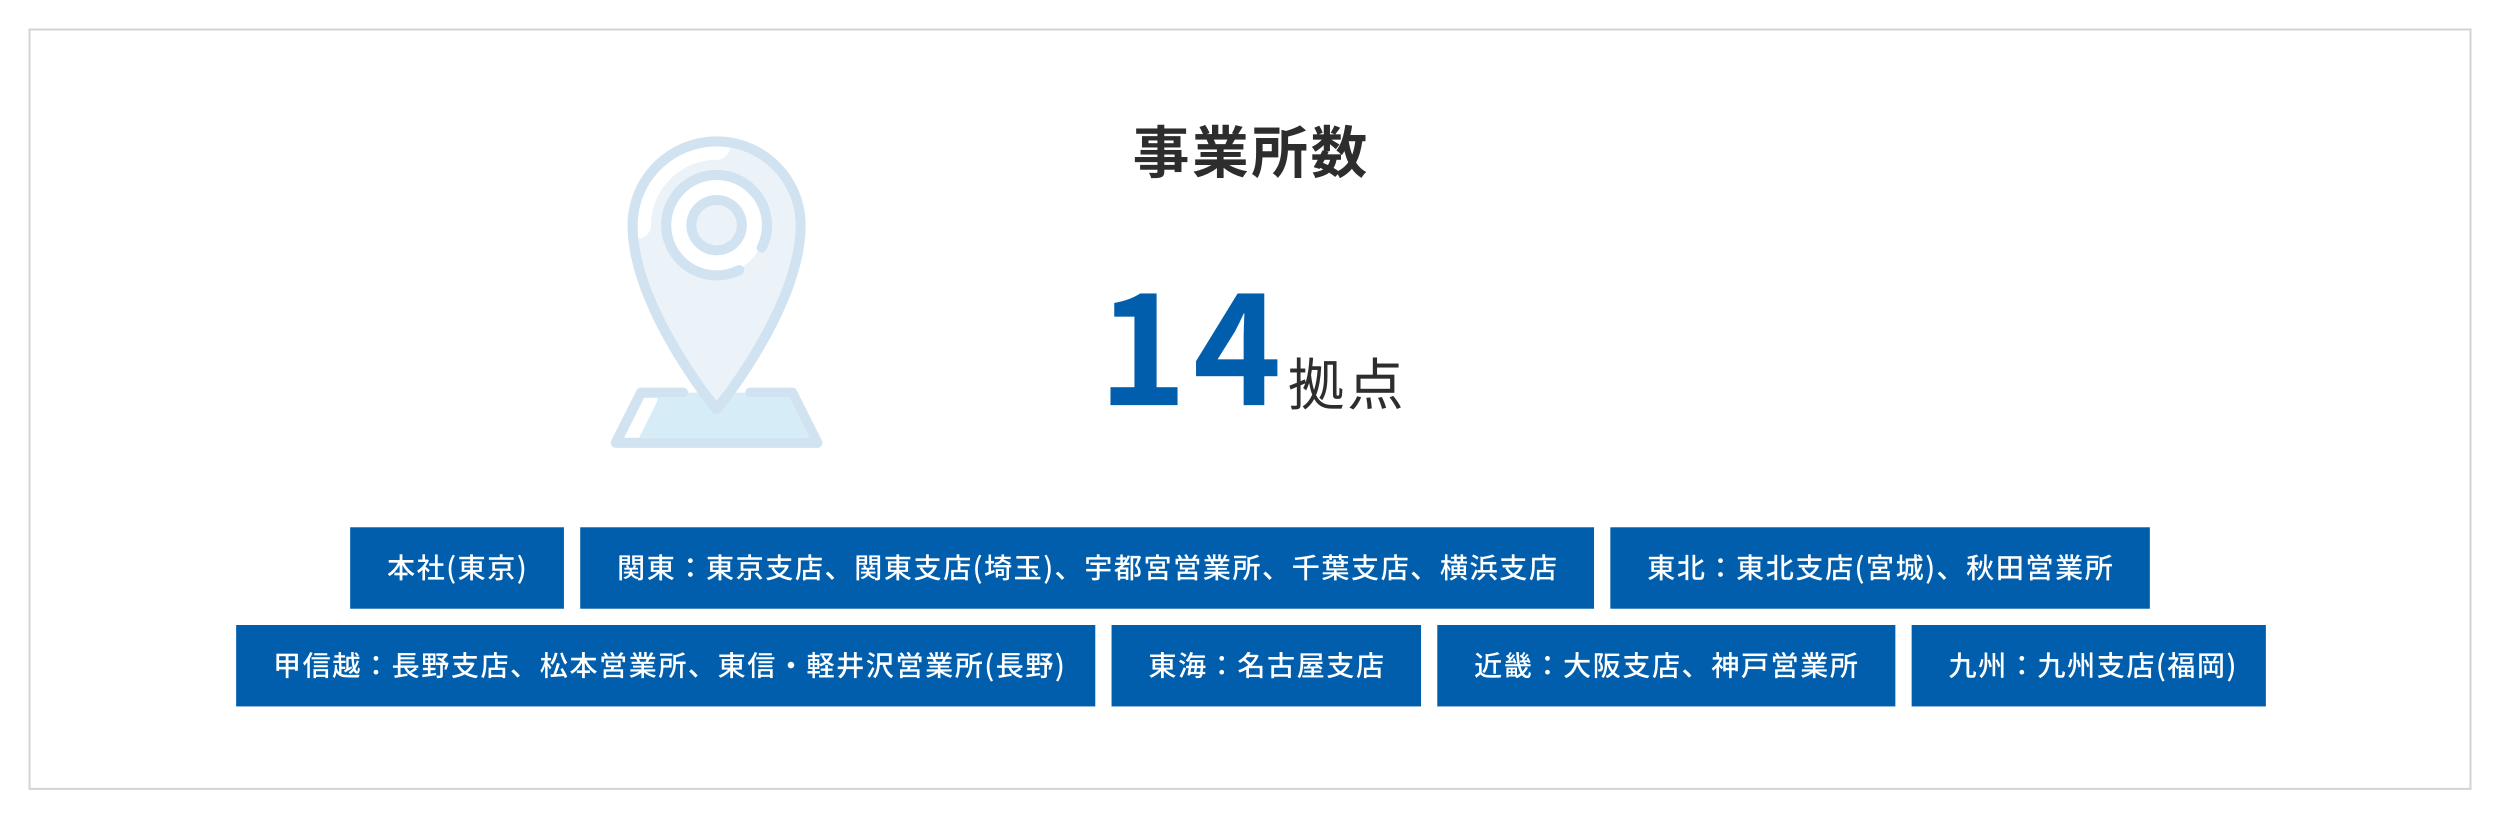<svg width="1228" height="402" viewBox="0 0 1228 402" fill="none" xmlns="http://www.w3.org/2000/svg">
<g filter="url(#filter0_d_127_412)">
<rect x="14" y="14" width="1200" height="374" fill="white"/>
<rect x="14.5" y="14.5" width="1199" height="373" stroke="#D4D4D4"/>
</g>
<path d="M306.482 215.064C308.942 210.178 315.345 197.379 316.385 195.322H335.481C336.851 195.322 337.957 194.22 337.957 192.855H366.015C366.015 194.22 367.121 195.322 368.491 195.322H387.587C388.627 197.379 395.03 210.178 397.49 215.064H306.482Z" fill="#D6EDF8"/>
<path d="M313.2 110.597C313.2 89.275 330.596 71.936 351.986 71.936C373.377 71.936 390.773 89.275 390.773 110.597C390.773 144.586 360.041 186.653 351.986 197.083C343.932 186.653 313.2 144.586 313.2 110.597Z" fill="#EBF2F8"/>
<path d="M375.951 110.597C375.951 124.038 365.025 134.929 351.54 134.929C338.056 134.929 327.13 124.038 327.13 110.597C327.13 97.156 338.056 86.265 351.54 86.265C365.025 86.265 375.951 97.156 375.951 110.597Z" fill="white"/>
<path d="M351.986 120.468C357.455 120.468 361.889 116.048 361.889 110.597C361.889 105.145 357.455 100.726 351.986 100.726C346.517 100.726 342.083 105.145 342.083 110.597C342.083 116.048 346.517 120.468 351.986 120.468Z" fill="#EBF2F8"/>
<path d="M319.802 110.597C319.802 102.042 323.153 93.997 329.243 87.927C335.333 81.856 343.404 78.516 351.986 78.516C355.436 78.516 358.242 75.868 358.539 72.495C356.41 72.133 354.231 71.936 351.986 71.936C330.596 71.936 313.2 89.275 313.2 110.597C313.2 112.752 313.332 114.94 313.563 117.145C317.046 116.947 319.802 114.117 319.802 110.597Z" fill="white"/>
<path d="M306.482 215.064H313.86L322.294 198.267C322.773 197.313 322.971 196.31 322.971 195.323H316.402C315.362 197.379 308.958 210.178 306.499 215.064H306.482Z" fill="white"/>
<path d="M308.249 110.597C308.249 151.282 348.356 200.571 350.072 202.644C350.534 203.219 351.244 203.548 351.987 203.548C352.729 203.548 353.439 203.219 353.901 202.644C355.618 200.571 395.724 151.282 395.724 110.597C395.724 86.561 376.1 67 351.987 67C327.873 67 308.249 86.561 308.249 110.597ZM313.2 110.597C313.2 89.275 330.596 71.936 351.987 71.936C373.377 71.936 390.773 89.275 390.773 110.597C390.773 144.586 360.041 186.653 351.987 197.083C343.932 186.653 313.2 144.586 313.2 110.597Z" fill="#D1E2F0"/>
<path d="M324.754 110.597C324.754 125.568 336.967 137.742 351.987 137.742C356.262 137.742 360.371 136.788 364.167 134.879C365.389 134.271 365.884 132.79 365.273 131.573C364.662 130.355 363.177 129.862 361.956 130.47C358.853 132.017 355.502 132.806 351.987 132.806C339.707 132.806 329.705 122.837 329.705 110.597C329.705 98.357 339.707 88.387 351.987 88.387C364.266 88.387 374.268 98.357 374.268 110.597C374.268 114.085 373.476 117.424 371.925 120.534C371.314 121.751 371.809 123.232 373.03 123.84C374.252 124.449 375.737 123.956 376.348 122.738C378.262 118.954 379.22 114.858 379.22 110.597C379.22 95.626 367.006 83.452 351.987 83.452C336.967 83.452 324.754 95.626 324.754 110.597Z" fill="#D1E2F0"/>
<path d="M337.132 110.597C337.132 118.757 343.8 125.403 351.986 125.403C360.172 125.403 366.84 118.757 366.84 110.597C366.84 102.437 360.172 95.79 351.986 95.79C343.8 95.79 337.132 102.437 337.132 110.597ZM342.083 110.597C342.083 105.151 346.523 100.726 351.986 100.726C357.449 100.726 361.889 105.151 361.889 110.597C361.889 116.042 357.449 120.468 351.986 120.468C346.523 120.468 342.083 116.042 342.083 110.597Z" fill="#D1E2F0"/>
<path d="M368.491 190.387C367.121 190.387 366.015 191.489 366.015 192.855C366.015 194.22 367.121 195.323 368.491 195.323H387.587C388.627 197.379 395.031 210.178 397.49 215.065H306.483C308.942 210.178 315.346 197.379 316.385 195.323H335.482C336.851 195.323 337.957 194.22 337.957 192.855C337.957 191.489 336.851 190.387 335.482 190.387H314.851C313.91 190.387 313.052 190.914 312.639 191.753L300.26 216.43C299.881 217.203 299.914 218.108 300.376 218.832C300.822 219.556 301.63 220 302.488 220H401.517C402.375 220 403.168 219.556 403.63 218.832C404.075 218.108 404.125 217.203 403.745 216.43L391.367 191.753C390.954 190.914 390.096 190.387 389.155 190.387H368.524H368.491Z" fill="#D1E2F0"/>
<path d="M576.956 80.968V79.652H571.916V80.968H576.956ZM571.916 75.9V77.104H576.956V75.9H571.916ZM564.132 70.328H568.528V68.984H564.132V70.328ZM576.452 68.984H571.916V70.328H576.452V68.984ZM583.256 77.104V79.652H580.344V84.524H576.956V83.376H571.916V84.244C571.916 85.896 571.524 86.568 570.432 87.044C569.368 87.464 567.856 87.52 565.476 87.52C565.308 86.736 564.804 85.588 564.384 84.888C565.728 84.944 567.38 84.944 567.828 84.944C568.36 84.916 568.528 84.748 568.528 84.244V83.376H560.016V80.968H568.528V79.652H557.44V77.104H568.528V75.9H560.24V73.66H568.528V72.428H560.94V66.884H568.528V65.736H558.084V63.104H568.528V61.284H571.916V63.104H582.612V65.736H571.916V66.884H579.868V72.428H571.916V73.66H580.344V77.104H583.256ZM602.884 68.564H596.192C596.584 69.292 596.948 70.132 597.144 70.72L596.668 70.804H601.904C602.24 70.132 602.576 69.32 602.884 68.564ZM611.928 81.052H603.808C606.188 82.508 609.436 83.6 612.684 84.104C611.928 84.832 610.948 86.232 610.444 87.128C607 86.26 603.612 84.58 601.036 82.396V87.436H597.76V82.564C595.156 84.608 591.712 86.232 588.38 87.1C587.904 86.288 586.952 85 586.252 84.328C589.388 83.684 592.692 82.508 595.1 81.052H587.064V78.308H597.76V77.076H589.696V74.668H597.76V73.408H588.296V70.804H593.616C593.392 70.104 593.028 69.264 592.664 68.62L593 68.564H587.148V65.848H590.9C590.508 64.784 589.78 63.44 589.164 62.376L592.02 61.396C592.832 62.6 593.756 64.252 594.148 65.344L592.776 65.848H595.324V61.284H598.432V65.848H600.504V61.284H603.64V65.848H606.132L605.124 65.54C605.796 64.392 606.496 62.712 606.888 61.48L610.388 62.32C609.604 63.608 608.848 64.868 608.204 65.848H611.844V68.564H606.58C606.132 69.376 605.684 70.132 605.264 70.804H610.752V73.408H601.036V74.668H609.436V77.076H601.036V78.308H611.928V81.052ZM628.476 62.656V65.68H616.1V62.656H628.476ZM624.696 70.748H620.188V74.304H624.696V70.748ZM627.888 77.3H620.132C619.964 80.716 619.376 84.72 617.64 87.464C617.108 86.904 615.736 85.868 615.008 85.476C616.856 82.48 616.996 78.112 616.996 74.892V67.78H627.888V77.3ZM641.692 70.72V73.94H639.2V87.436H635.896V73.94H632.648C632.396 78.224 631.36 83.656 627.636 87.38C627.188 86.68 625.956 85.532 625.172 85.14C629.064 81.192 629.456 75.648 629.456 71.504V63.776L631.752 64.308C634.356 63.552 636.96 62.544 638.584 61.564L641.524 64.084C638.948 65.316 635.728 66.352 632.704 67.08V70.72H641.692ZM658.688 78.504H656.504C656.196 80.072 655.72 81.388 655.02 82.48C655.888 82.984 656.7 83.488 657.344 83.964C659.416 82.872 661.04 81.472 662.272 79.736C661.488 78.084 660.872 76.236 660.368 74.22C659.976 74.948 659.528 75.62 659.08 76.236C658.968 76.124 658.856 75.984 658.688 75.816V78.504ZM650.652 78.504L649.84 79.988C650.68 80.324 651.492 80.66 652.304 81.052C652.752 80.352 653.116 79.512 653.368 78.504H650.652ZM665.716 69.404H662.496C662.888 71.756 663.448 73.968 664.204 75.984C664.904 74.08 665.408 71.868 665.716 69.404ZM670.728 69.404H669.16C668.572 73.548 667.62 77.02 666.108 79.848C667.396 81.836 669.02 83.432 671.064 84.496C670.308 85.168 669.272 86.456 668.768 87.38C666.864 86.232 665.324 84.748 664.064 82.928C662.524 84.776 660.592 86.288 658.156 87.52C657.96 87.044 657.54 86.288 657.092 85.616L655.832 86.904C655.076 86.26 654.068 85.532 652.92 84.804C651.268 86.036 649.028 86.848 646.032 87.464C645.836 86.512 645.248 85.392 644.716 84.72C646.984 84.412 648.72 83.964 650.036 83.208C649.532 82.928 649 82.676 648.468 82.452L648.16 82.984L645.248 82.088C645.864 81.108 646.564 79.848 647.264 78.504H644.604V75.816H648.664C649 75.116 649.336 74.444 649.616 73.828L650.232 73.968V71.28C648.944 72.568 647.432 73.744 646.032 74.528C645.668 73.8 644.968 72.708 644.352 72.12C646.06 71.42 647.936 70.076 649.28 68.62H644.912V65.988H647.04C646.788 65.036 646.172 63.748 645.584 62.74L647.992 61.732C648.72 62.796 649.448 64.224 649.672 65.204L647.88 65.988H650.232V61.284H653.284V65.988H655.496L653.648 65.176C654.292 64.168 655.076 62.684 655.524 61.62L658.324 62.74C657.456 63.944 656.588 65.12 655.916 65.988H658.576V68.62H653.984C655.328 69.376 657.316 70.552 657.932 70.972L656.168 73.268C655.552 72.68 654.376 71.7 653.284 70.832V74.22H651.492L652.696 74.472L652.024 75.816H658.688C658.044 75.172 657.036 74.304 656.42 73.884C658.8 71.028 660.144 66.268 660.816 61.284L664.176 61.732C663.952 63.3 663.644 64.84 663.28 66.324H670.728V69.404Z" fill="#2D2D2D"/>
<path d="M545.472 199V190.194H557.238V155.562H547.322V148.828C552.798 147.792 556.572 146.386 560.05 144.166H568.116V190.194H578.402V199H545.472ZM598.076 176.504H610.878V165.33C610.878 162.148 611.1 157.19 611.248 153.934H610.952C609.62 156.894 608.14 159.928 606.586 162.888L598.076 176.504ZM610.878 199V184.792H587.494V177.392L607.918 144.166H621.016V176.504H627.454V184.792H621.016V199H610.878Z" fill="#005EAC"/>
<path d="M652.048 179.148V185.028C652.048 188.528 651.656 193.372 649.416 196.564C649.136 196.228 648.436 195.612 648.072 195.416C650.116 192.448 650.34 188.248 650.34 185.028V177.384H656.5V192.784C656.5 193.568 656.5 194.044 656.584 194.184C656.64 194.268 656.752 194.324 656.864 194.324H657.284C657.452 194.324 657.592 194.268 657.676 194.156C657.76 194.044 657.816 193.848 657.872 193.4C657.928 192.868 657.956 191.776 657.956 190.376C658.292 190.712 658.88 190.992 659.356 191.132C659.328 192.392 659.272 193.96 659.132 194.464C659.02 195.052 658.824 195.388 658.544 195.612C658.236 195.836 657.872 195.92 657.452 195.92H656.472C655.996 195.92 655.492 195.78 655.184 195.444C654.848 195.08 654.736 194.66 654.736 192.588V179.148H652.048ZM647.204 181.724H644.376C644.264 182.564 644.124 183.376 643.984 184.16C644.348 187.212 644.824 189.648 645.468 191.608C646.336 188.92 646.924 185.616 647.204 181.724ZM647.932 179.848L648.996 180.016C648.716 186.008 647.848 190.6 646.448 194.072C648.352 197.936 651.096 198.916 654.428 198.944C655.128 198.944 658.796 198.944 659.608 198.888C659.356 199.364 659.076 200.232 658.964 200.736H654.316C650.62 200.736 647.652 199.756 645.552 195.976C644.348 198.216 642.864 199.896 641.072 201.156C640.792 200.708 640.288 200.008 639.868 199.644C641.8 198.44 643.368 196.536 644.572 193.876C643.956 192.336 643.452 190.432 643.032 188.136C642.612 189.48 642.136 190.712 641.548 191.804C641.24 191.468 640.512 190.852 640.12 190.6C640.512 189.9 640.848 189.144 641.156 188.304L638.832 189.284V198.832C638.832 199.896 638.58 200.456 637.936 200.792C637.292 201.072 636.228 201.128 634.576 201.128C634.492 200.652 634.24 199.84 633.988 199.308C635.164 199.336 636.2 199.336 636.508 199.308C636.872 199.308 637.012 199.196 637.012 198.832V190.04L633.932 191.356L633.372 189.452C634.38 189.06 635.64 188.556 637.012 187.996V182.956H633.736V181.024H637.012V175.592H638.832V181.024H641.156V182.956H638.832V187.24L640.988 186.344L641.324 187.828C642.444 184.44 642.976 180.128 643.228 175.592L645.02 175.732C644.908 177.16 644.768 178.56 644.628 179.904H647.596L647.932 179.848ZM682.82 190.992V186.008H668.288V190.992H682.82ZM684.92 184.048V192.952H666.3V184.048H674.336V175.592H676.408V178.56H686.992V180.52H676.408V184.048H684.92ZM664.76 201.128L662.856 200.204C664.34 198.944 665.768 196.704 666.664 194.632L668.624 195.136C667.7 197.32 666.272 199.672 664.76 201.128ZM671.144 195.388L673.132 195.22C673.496 196.984 673.804 199.28 673.832 200.624L671.76 200.904C671.76 199.504 671.508 197.18 671.144 195.388ZM676.884 195.416L678.76 194.996C679.628 196.676 680.524 198.944 680.86 200.344L678.844 200.82C678.564 199.448 677.724 197.124 676.884 195.416ZM682.568 195.164L684.388 194.464C685.816 196.228 687.412 198.552 688.112 200.12L686.152 200.904C685.508 199.364 683.968 196.956 682.568 195.164Z" fill="#2D2D2D"/>
<rect x="116" y="307" width="422" height="40" fill="#005EAC"/>
<path d="M141.714 327.548H144.92V325.588H141.714V327.548ZM137.094 327.548H140.342V325.588H137.094V327.548ZM140.342 322.34H137.094V324.356H140.342V322.34ZM144.92 324.356V322.34H141.714V324.356H144.92ZM135.764 321.094H146.32V329.508H144.92V328.794H141.714V333.106H140.342V328.794H137.094V329.536H135.764V321.094ZM160.74 320.856V321.906H154.356V320.856H160.74ZM152.34 320.282L153.558 320.674C153.18 321.612 152.704 322.564 152.186 323.46V333.064H150.954V325.336C150.506 325.938 150.044 326.484 149.582 326.96C149.456 326.666 149.078 325.966 148.868 325.644C150.24 324.356 151.556 322.34 152.34 320.282ZM159.844 329.69H155.238V331.44H159.844V329.69ZM153.992 333.092V328.668H161.146V333.05H159.844V332.49H155.238V333.092H153.992ZM154.16 327.758V326.722H160.95V327.758H154.16ZM160.992 324.762V325.812H154.16V324.762H160.992ZM153.04 322.802H162.014V323.88H153.04V322.802ZM176.308 321.976L175.356 322.522C175.132 322.046 174.586 321.332 174.11 320.828L175.006 320.366C175.482 320.842 176.042 321.528 176.308 321.976ZM170.092 328.682V322.578H172.556C172.514 321.822 172.5 321.038 172.486 320.254H173.69C173.69 321.052 173.704 321.836 173.732 322.578H176.532V323.67H173.788C173.886 324.93 174.026 326.078 174.208 327.016C174.656 326.204 175.006 325.322 175.272 324.412L176.294 324.692C175.888 326.092 175.3 327.394 174.572 328.5C174.838 329.27 175.132 329.718 175.454 329.718C175.692 329.718 175.818 329.158 175.86 327.8C176.098 328.08 176.49 328.304 176.77 328.43C176.602 330.362 176.238 330.908 175.314 330.908C174.67 330.908 174.166 330.418 173.774 329.592C173.242 330.194 172.668 330.726 172.052 331.132C171.87 330.852 171.506 330.446 171.254 330.222C172.024 329.774 172.724 329.13 173.326 328.346C172.976 327.1 172.752 325.476 172.626 323.67H171.254V328.024L172.584 327.268L172.934 328.206C171.786 328.948 170.512 329.732 169.518 330.334L168.944 329.312C169.266 329.144 169.658 328.92 170.092 328.682ZM167.726 328.57V331.02C168.608 331.398 169.714 331.496 171.1 331.496C171.87 331.496 175.706 331.496 176.672 331.468C176.476 331.762 176.252 332.35 176.168 332.756H171.1C168.188 332.756 166.41 332.308 165.29 330.348C165.108 331.328 164.8 332.252 164.296 333.064C164.128 332.798 163.694 332.406 163.428 332.28C164.394 330.67 164.492 328.416 164.45 326.554L165.556 326.624C165.57 327.184 165.556 327.758 165.528 328.346C165.794 329.144 166.13 329.76 166.55 330.208V325.672H163.764V324.51H166.326V323.012H164.282V321.878H166.326V320.254H167.53V321.878H169.532V323.012H167.53V324.51H169.77V325.672H167.726V327.436H169.602V328.57H167.726ZM184.68 324.552C184.036 324.552 183.504 324.076 183.504 323.39C183.504 322.704 184.036 322.214 184.68 322.214C185.324 322.214 185.856 322.704 185.856 323.39C185.856 324.076 185.324 324.552 184.68 324.552ZM184.68 331.328C184.036 331.328 183.504 330.852 183.504 330.18C183.504 329.48 184.036 329.004 184.68 329.004C185.324 329.004 185.856 329.48 185.856 330.18C185.856 330.852 185.324 331.328 184.68 331.328ZM203.86 328.01H199.884C200.234 328.668 200.668 329.256 201.186 329.774C202.11 329.256 203.174 328.584 203.86 328.01ZM203.888 328.01L204.938 328.724C204.07 329.368 202.978 330.012 202.04 330.488C203.034 331.188 204.266 331.692 205.722 331.972C205.428 332.238 205.064 332.784 204.896 333.134C201.732 332.406 199.73 330.698 198.554 328.01H196.734V331.356L200.108 330.838L200.178 331.986C197.98 332.364 195.628 332.742 193.962 333.008L193.654 331.818C194.158 331.748 194.76 331.664 195.404 331.566V328.01H193.01V326.848H195.418V320.772H204.07V321.864H196.734V322.83H203.664V323.866H196.734V324.832H203.664V325.868H196.734V326.848H205.47V328.01H203.888ZM208.886 324.286V325.602H210.286V324.286H208.886ZM208.886 321.99V323.292H210.286V321.99H208.886ZM212.764 323.292V321.99H211.378V323.292H212.764ZM212.764 325.602V324.286H211.378V325.602H212.764ZM211.462 329.214V330.88C212.358 330.768 213.282 330.656 214.192 330.53L214.22 331.678C211.826 332.042 209.278 332.378 207.514 332.63L207.374 331.356C208.144 331.272 209.124 331.16 210.202 331.02V329.214H207.808V328.038H210.202V326.652H207.808V320.94H213.884V326.652H211.462V328.038H213.884V329.214H211.462ZM219.47 325.392L220.352 325.602C220.044 326.792 219.652 328.15 219.26 329.004L218.21 328.738C218.42 328.22 218.644 327.436 218.84 326.666H217.524V331.622C217.524 332.294 217.398 332.672 216.922 332.868C216.446 333.092 215.718 333.106 214.682 333.106C214.64 332.742 214.472 332.182 214.29 331.818C215.032 331.846 215.746 331.846 215.956 331.832C216.166 331.832 216.236 331.776 216.236 331.594V326.666H214.164V325.434H217.496C216.726 324.804 215.676 324.104 214.738 323.628L215.55 322.83C215.97 323.04 216.418 323.278 216.852 323.544C217.3 323.124 217.748 322.606 218.112 322.116H214.332V320.954H219.008L219.274 320.884L220.114 321.472C219.526 322.396 218.658 323.404 217.79 324.16C218.252 324.482 218.658 324.804 218.966 325.098L218.658 325.434H219.26L219.47 325.392ZM231.202 326.736H225.728C226.344 327.926 227.24 328.906 228.388 329.704C229.564 328.934 230.53 327.968 231.202 326.736ZM232.168 325.392L233.078 325.938C232.336 327.856 231.132 329.312 229.606 330.418C231.048 331.146 232.798 331.636 234.814 331.874C234.52 332.182 234.17 332.77 233.988 333.134C231.748 332.798 229.872 332.168 228.318 331.23C226.638 332.14 224.692 332.728 222.634 333.092C222.522 332.756 222.172 332.154 221.906 331.846C223.824 331.566 225.602 331.104 227.128 330.39C226.036 329.494 225.154 328.402 224.482 327.072L225.448 326.736H223.11V325.448H227.646V323.53H222.466V322.242H227.646V320.254H228.99V322.242H234.212V323.53H228.99V325.448H231.944L232.168 325.392ZM246.826 331.426V329.074H241.254V331.426H246.826ZM244.502 323.474V324.972H249.038V326.134H244.502V327.926H248.156V333.092H246.826V332.588H241.254V333.106H239.98V327.926H243.186V323.474H244.502ZM244.012 321.962H249.234V323.222H238.916V325.518C238.916 327.702 238.706 330.95 237.488 333.092C237.25 332.882 236.676 332.49 236.382 332.35C237.516 330.362 237.614 327.52 237.614 325.518V321.962H242.654V320.254H244.012V321.962ZM254.19 332.854C253.308 331.776 252.118 330.586 251.138 329.76L252.286 328.752C253.28 329.564 254.582 330.88 255.38 331.846L254.19 332.854ZM275.176 320.87L276.366 320.506C276.842 322.27 277.78 324.286 278.634 325.434C278.298 325.658 277.822 326.134 277.57 326.498C276.646 325.14 275.736 322.886 275.176 320.87ZM272.53 320.548L273.874 320.814C273.37 323.04 272.502 325.196 271.438 326.582C271.2 326.344 270.654 325.91 270.318 325.714C271.354 324.496 272.124 322.55 272.53 320.548ZM270.878 327.828L270.108 328.85C269.884 328.374 269.422 327.59 268.988 326.918V333.092H267.77V327.03C267.308 328.43 266.72 329.732 266.104 330.586C265.964 330.222 265.656 329.704 265.46 329.41C266.342 328.248 267.21 326.19 267.63 324.384H265.796V323.18H267.77V320.254H268.988V323.18H270.696V324.384H268.988V325.378C269.394 325.84 270.612 327.45 270.878 327.828ZM275.246 328.71L276.366 328.15C277.248 329.522 278.242 331.342 278.62 332.49L277.402 333.12C277.318 332.826 277.178 332.49 277.024 332.112C274.714 332.294 272.306 332.476 270.598 332.588L270.374 331.272L271.816 331.202C272.474 329.62 273.174 327.324 273.566 325.63L275.05 325.994C274.518 327.66 273.79 329.648 273.132 331.132C274.182 331.076 275.33 331.006 276.478 330.936C276.1 330.18 275.666 329.382 275.246 328.71ZM292.69 324.398H288.07C289.204 326.652 291.108 328.724 293.208 329.788C292.9 330.054 292.438 330.586 292.228 330.936C290.226 329.802 288.504 327.828 287.272 325.56V329.298H289.778V330.614H287.272V333.092H285.9V330.614H283.338V329.298H285.9V325.574C284.668 327.842 282.932 329.802 280.972 330.978C280.762 330.656 280.328 330.166 280.048 329.9C282.078 328.822 283.968 326.68 285.116 324.398H280.538V323.082H285.9V320.254H287.272V323.082H292.69V324.398ZM304.772 331.496V329.886H297.758V331.496H304.772ZM298.766 325.42V326.764H303.61V325.42H298.766ZM304.884 327.744H301.692C301.552 328.094 301.412 328.444 301.286 328.752H306.074V333.106H304.772V332.616H297.758V333.12H296.512V328.752H300.012C300.11 328.43 300.194 328.066 300.278 327.744H297.562V324.454H304.884V327.744ZM304.954 322.438H307.04V325.266H305.794V323.544H296.638V325.266H295.434V322.438H297.282C297.03 321.962 296.61 321.374 296.232 320.926L297.366 320.45C297.842 320.982 298.402 321.724 298.64 322.242L298.206 322.438H300.684C300.488 321.906 300.068 321.164 299.69 320.604L300.824 320.212C301.258 320.786 301.734 321.598 301.916 322.116L301.09 322.438H303.54C304.002 321.85 304.562 320.982 304.884 320.352L306.27 320.786C305.836 321.36 305.374 321.948 304.954 322.438ZM317.638 323.726H313.872C314.124 324.132 314.376 324.636 314.474 324.972L314.068 325.056H317.022C317.232 324.678 317.456 324.174 317.638 323.726ZM321.852 329.858H317.47C318.702 330.726 320.508 331.44 322.216 331.762C321.922 332.042 321.544 332.574 321.348 332.924C319.528 332.434 317.652 331.496 316.336 330.292V333.106H315.062V330.39C313.732 331.51 311.842 332.42 310.092 332.91C309.896 332.574 309.532 332.084 309.238 331.804C310.904 331.454 312.724 330.726 313.956 329.858H309.63V328.766H315.062V327.912H310.932V326.932H315.062V326.092H310.246V325.056H313.116C312.99 324.664 312.752 324.16 312.528 323.782L312.864 323.726H309.686V322.634H311.758C311.548 322.088 311.128 321.318 310.736 320.744L311.87 320.366C312.304 320.968 312.794 321.822 312.99 322.368L312.276 322.634H313.816V320.24H315.034V322.634H316.42V320.24H317.652V322.634H319.164L318.632 322.466C318.968 321.906 319.402 321.024 319.612 320.394L320.956 320.73C320.578 321.416 320.158 322.116 319.794 322.634H321.81V323.726H319.108C318.842 324.202 318.562 324.664 318.324 325.056H321.292V326.092H316.336V326.932H320.634V327.912H316.336V328.766H321.852V329.858ZM330.21 320.982V322.172H324.162V320.982H330.21ZM328.614 324.622H325.87V326.764H328.614V324.622ZM329.888 327.94H325.856C325.8 329.634 325.548 331.706 324.624 333.12C324.428 332.896 323.882 332.476 323.616 332.322C324.554 330.838 324.638 328.696 324.638 327.1V323.446H329.888V327.94ZM336.762 324.958V326.204H335.362V333.106H334.06V326.204H332.002C331.918 328.36 331.456 331.132 329.58 333.078C329.398 332.798 328.936 332.35 328.614 332.196C330.546 330.18 330.742 327.436 330.742 325.322V321.556L331.736 321.794C333.122 321.416 334.55 320.912 335.418 320.408L336.566 321.374C335.306 322.004 333.598 322.508 332.016 322.9V324.958H336.762ZM341.55 332.854C340.668 331.776 339.478 330.586 338.498 329.76L339.646 328.752C340.64 329.564 341.942 330.88 342.74 331.846L341.55 332.854ZM355.802 326.778V327.912H358.686V326.778H355.802ZM355.802 324.72V325.84H358.686V324.72H355.802ZM363.096 324.72H360.044V325.84H363.096V324.72ZM363.096 327.912V326.778H360.044V327.912H363.096ZM364.412 328.906H361.066C362.298 330.124 364.16 331.23 365.882 331.804C365.56 332.07 365.154 332.588 364.944 332.924C363.222 332.224 361.36 330.95 360.044 329.508V333.092H358.686V329.564C357.384 330.978 355.578 332.21 353.87 332.91C353.66 332.574 353.268 332.084 352.974 331.818C354.654 331.216 356.474 330.124 357.678 328.906H354.528V323.726H358.686V322.704H353.338V321.5H358.686V320.254H360.044V321.5H365.518V322.704H360.044V323.726H364.412V328.906ZM379.14 320.856V321.906H372.756V320.856H379.14ZM370.74 320.282L371.958 320.674C371.58 321.612 371.104 322.564 370.586 323.46V333.064H369.354V325.336C368.906 325.938 368.444 326.484 367.982 326.96C367.856 326.666 367.478 325.966 367.268 325.644C368.64 324.356 369.956 322.34 370.74 320.282ZM378.244 329.69H373.638V331.44H378.244V329.69ZM372.392 333.092V328.668H379.546V333.05H378.244V332.49H373.638V333.092H372.392ZM372.56 327.758V326.722H379.35V327.758H372.56ZM379.392 324.762V325.812H372.56V324.762H379.392ZM371.44 322.802H380.414V323.88H371.44V322.802ZM388.52 325.056C389.416 325.056 390.144 325.784 390.144 326.68C390.144 327.576 389.416 328.304 388.52 328.304C387.624 328.304 386.896 327.576 386.896 326.68C386.896 325.784 387.624 325.056 388.52 325.056ZM406.664 329.494V331.608H409.548V332.77H402.31V331.608H405.376V329.494H403.122V328.374H405.376V326.694H406.664V328.374H408.918V329.494H406.664ZM407.49 322.046H404.592C404.928 322.844 405.404 323.558 406.006 324.174C406.622 323.572 407.126 322.858 407.49 322.046ZM401.428 325.728V324.664H400.14V325.728H401.428ZM401.428 327.702V326.624H400.14V327.702H401.428ZM397.956 326.624V327.702H399.23V326.624H397.956ZM397.956 324.664V325.728H399.23V324.664H397.956ZM408.288 320.87L409.1 321.192C408.666 322.76 407.91 324.006 406.944 324.986C407.742 325.546 408.666 325.98 409.716 326.246C409.45 326.498 409.1 326.974 408.918 327.324C407.812 326.988 406.846 326.47 406.02 325.798C405.11 326.484 404.088 327.002 402.982 327.366C402.856 327.114 402.646 326.75 402.436 326.484V328.64H400.28V329.634H402.716V330.796H400.28V333.12H399.104V330.796H396.64V329.634H399.104V328.64H397.004V323.726H399.104V322.802H396.808V321.668H399.104V320.24H400.28V321.668H402.604V322.802H400.28V323.726H402.436V326.26C403.402 325.966 404.312 325.532 405.11 324.944C404.438 324.188 403.892 323.306 403.472 322.298L404.368 322.046H402.912V320.912H408.064L408.288 320.87ZM415.876 327.352H419.446V324.328H415.932V325.644C415.932 326.218 415.918 326.792 415.876 327.352ZM423.814 327.352V328.668H420.818V333.106H419.446V328.668H415.708C415.386 330.404 414.602 332.014 412.796 333.232C412.544 332.952 411.998 332.476 411.634 332.28C413.188 331.272 413.93 330.04 414.266 328.668H411.48V327.352H414.49C414.546 326.806 414.56 326.218 414.56 325.644V324.328H411.914V323.026H414.56V320.31H415.932V323.026H419.446V320.282H420.818V323.026H423.464V324.328H420.818V327.352H423.814ZM429.806 321.822L429.064 322.886C428.518 322.382 427.426 321.696 426.53 321.29L427.244 320.338C428.126 320.702 429.26 321.318 429.806 321.822ZM429.05 325.476L428.322 326.554C427.776 326.064 426.656 325.42 425.746 325.042L426.432 324.062C427.328 324.412 428.476 325.014 429.05 325.476ZM428.56 327.604L429.554 328.43C428.882 329.9 428.014 331.58 427.258 332.91L426.124 332.084C426.824 331.006 427.804 329.214 428.56 327.604ZM432.214 324.846V325.308H436.624V322.172H432.214V324.846ZM437.968 326.582H434.86C435.56 328.948 436.848 330.95 438.808 331.902C438.486 332.182 438.038 332.742 437.828 333.106C435.658 331.888 434.328 329.522 433.558 326.582H432.158C432.004 328.794 431.486 331.356 429.918 333.148C429.694 332.91 429.12 332.518 428.812 332.378C430.716 330.236 430.898 327.128 430.898 324.846V320.884H437.968V326.582ZM450.372 331.496V329.886H443.358V331.496H450.372ZM444.366 325.42V326.764H449.21V325.42H444.366ZM450.484 327.744H447.292C447.152 328.094 447.012 328.444 446.886 328.752H451.674V333.106H450.372V332.616H443.358V333.12H442.112V328.752H445.612C445.71 328.43 445.794 328.066 445.878 327.744H443.162V324.454H450.484V327.744ZM450.554 322.438H452.64V325.266H451.394V323.544H442.238V325.266H441.034V322.438H442.882C442.63 321.962 442.21 321.374 441.832 320.926L442.966 320.45C443.442 320.982 444.002 321.724 444.24 322.242L443.806 322.438H446.284C446.088 321.906 445.668 321.164 445.29 320.604L446.424 320.212C446.858 320.786 447.334 321.598 447.516 322.116L446.69 322.438H449.14C449.602 321.85 450.162 320.982 450.484 320.352L451.87 320.786C451.436 321.36 450.974 321.948 450.554 322.438ZM463.238 323.726H459.472C459.724 324.132 459.976 324.636 460.074 324.972L459.668 325.056H462.622C462.832 324.678 463.056 324.174 463.238 323.726ZM467.452 329.858H463.07C464.302 330.726 466.108 331.44 467.816 331.762C467.522 332.042 467.144 332.574 466.948 332.924C465.128 332.434 463.252 331.496 461.936 330.292V333.106H460.662V330.39C459.332 331.51 457.442 332.42 455.692 332.91C455.496 332.574 455.132 332.084 454.838 331.804C456.504 331.454 458.324 330.726 459.556 329.858H455.23V328.766H460.662V327.912H456.532V326.932H460.662V326.092H455.846V325.056H458.716C458.59 324.664 458.352 324.16 458.128 323.782L458.464 323.726H455.286V322.634H457.358C457.148 322.088 456.728 321.318 456.336 320.744L457.47 320.366C457.904 320.968 458.394 321.822 458.59 322.368L457.876 322.634H459.416V320.24H460.634V322.634H462.02V320.24H463.252V322.634H464.764L464.232 322.466C464.568 321.906 465.002 321.024 465.212 320.394L466.556 320.73C466.178 321.416 465.758 322.116 465.394 322.634H467.41V323.726H464.708C464.442 324.202 464.162 324.664 463.924 325.056H466.892V326.092H461.936V326.932H466.234V327.912H461.936V328.766H467.452V329.858ZM475.81 320.982V322.172H469.762V320.982H475.81ZM474.214 324.622H471.47V326.764H474.214V324.622ZM475.488 327.94H471.456C471.4 329.634 471.148 331.706 470.224 333.12C470.028 332.896 469.482 332.476 469.216 332.322C470.154 330.838 470.238 328.696 470.238 327.1V323.446H475.488V327.94ZM482.362 324.958V326.204H480.962V333.106H479.66V326.204H477.602C477.518 328.36 477.056 331.132 475.18 333.078C474.998 332.798 474.536 332.35 474.214 332.196C476.146 330.18 476.342 327.436 476.342 325.322V321.556L477.336 321.794C478.722 321.416 480.15 320.912 481.018 320.408L482.166 321.374C480.906 322.004 479.198 322.508 477.616 322.9V324.958H482.362ZM486.758 334.786C485.456 332.658 484.686 330.404 484.686 327.618C484.686 324.86 485.456 322.578 486.758 320.464L487.766 320.898C486.562 322.914 486.002 325.28 486.002 327.618C486.002 329.97 486.562 332.336 487.766 334.338L486.758 334.786ZM500.597 328.01H496.621C496.971 328.668 497.405 329.256 497.923 329.774C498.847 329.256 499.911 328.584 500.597 328.01ZM500.625 328.01L501.675 328.724C500.807 329.368 499.715 330.012 498.777 330.488C499.771 331.188 501.003 331.692 502.459 331.972C502.165 332.238 501.801 332.784 501.633 333.134C498.469 332.406 496.467 330.698 495.291 328.01H493.471V331.356L496.845 330.838L496.915 331.986C494.717 332.364 492.365 332.742 490.699 333.008L490.391 331.818C490.895 331.748 491.497 331.664 492.141 331.566V328.01H489.747V326.848H492.155V320.772H500.807V321.864H493.471V322.83H500.401V323.866H493.471V324.832H500.401V325.868H493.471V326.848H502.207V328.01H500.625ZM505.623 324.286V325.602H507.023V324.286H505.623ZM505.623 321.99V323.292H507.023V321.99H505.623ZM509.501 323.292V321.99H508.115V323.292H509.501ZM509.501 325.602V324.286H508.115V325.602H509.501ZM508.199 329.214V330.88C509.095 330.768 510.019 330.656 510.929 330.53L510.957 331.678C508.563 332.042 506.015 332.378 504.251 332.63L504.111 331.356C504.881 331.272 505.861 331.16 506.939 331.02V329.214H504.545V328.038H506.939V326.652H504.545V320.94H510.621V326.652H508.199V328.038H510.621V329.214H508.199ZM516.207 325.392L517.089 325.602C516.781 326.792 516.389 328.15 515.997 329.004L514.947 328.738C515.157 328.22 515.381 327.436 515.577 326.666H514.261V331.622C514.261 332.294 514.135 332.672 513.659 332.868C513.183 333.092 512.455 333.106 511.419 333.106C511.377 332.742 511.209 332.182 511.027 331.818C511.769 331.846 512.483 331.846 512.693 331.832C512.903 331.832 512.973 331.776 512.973 331.594V326.666H510.901V325.434H514.233C513.463 324.804 512.413 324.104 511.475 323.628L512.287 322.83C512.707 323.04 513.155 323.278 513.589 323.544C514.037 323.124 514.485 322.606 514.849 322.116H511.069V320.954H515.745L516.011 320.884L516.851 321.472C516.263 322.396 515.395 323.404 514.527 324.16C514.989 324.482 515.395 324.804 515.703 325.098L515.395 325.434H515.997L516.207 325.392ZM519.749 334.786L518.741 334.338C519.945 332.336 520.505 329.97 520.505 327.618C520.505 325.28 519.945 322.914 518.741 320.898L519.749 320.464C521.065 322.578 521.835 324.86 521.835 327.618C521.835 330.404 521.065 332.658 519.749 334.786Z" fill="white"/>
<rect x="546" y="307" width="152" height="40" fill="#005EAC"/>
<path d="M567.402 326.778V327.912H570.286V326.778H567.402ZM567.402 324.72V325.84H570.286V324.72H567.402ZM574.696 324.72H571.644V325.84H574.696V324.72ZM574.696 327.912V326.778H571.644V327.912H574.696ZM576.012 328.906H572.666C573.898 330.124 575.76 331.23 577.482 331.804C577.16 332.07 576.754 332.588 576.544 332.924C574.822 332.224 572.96 330.95 571.644 329.508V333.092H570.286V329.564C568.984 330.978 567.178 332.21 565.47 332.91C565.26 332.574 564.868 332.084 564.574 331.818C566.254 331.216 568.074 330.124 569.278 328.906H566.128V323.726H570.286V322.704H564.938V321.5H570.286V320.254H571.644V321.5H577.118V322.704H571.644V323.726H576.012V328.906ZM591.86 323.096H584.944C584.524 323.908 584.034 324.636 583.544 325.21C583.292 324.986 582.746 324.622 582.438 324.454C583.432 323.446 584.244 321.864 584.692 320.24L585.98 320.52C585.84 320.996 585.672 321.458 585.49 321.92H591.86V323.096ZM582.844 321.822L582.06 322.858C581.598 322.382 580.59 321.724 579.778 321.318L580.506 320.38C581.318 320.744 582.354 321.332 582.844 321.822ZM582.2 325.42L581.43 326.47C580.954 326.008 579.946 325.392 579.12 325.014L579.848 324.062C580.66 324.398 581.696 324.958 582.2 325.42ZM580.59 332.938L579.414 332.224C580.03 331.118 580.898 329.326 581.528 327.716L582.564 328.444C581.99 329.928 581.248 331.608 580.59 332.938ZM587.66 330.026H589.55C589.606 329.536 589.662 328.92 589.704 328.178H587.87C587.8 328.85 587.73 329.48 587.66 330.026ZM586.75 328.178H585.07C584.986 328.822 584.888 329.438 584.804 330.026H586.526C586.596 329.48 586.666 328.836 586.75 328.178ZM587.016 325.322H585.434C585.364 325.868 585.294 326.428 585.224 326.988H586.862C586.918 326.414 586.974 325.854 587.016 325.322ZM587.982 326.988H589.774C589.802 326.484 589.83 325.924 589.858 325.322H588.136C588.094 325.854 588.038 326.428 587.982 326.988ZM592.112 328.178H590.908C590.866 328.906 590.824 329.508 590.768 330.026H592.014V331.146H590.628C590.502 331.874 590.362 332.28 590.18 332.504C589.9 332.896 589.592 332.994 589.158 333.05C588.752 333.106 588.066 333.092 587.394 333.05C587.38 332.742 587.254 332.266 587.072 331.972C587.744 332.028 588.332 332.042 588.612 332.042C588.836 332.042 588.99 332 589.116 331.832C589.214 331.72 589.298 331.496 589.382 331.146H584.636L584.524 331.79L583.278 331.678C583.46 330.74 583.67 329.494 583.866 328.178H582.606V326.988H584.02C584.16 326.008 584.272 325.042 584.356 324.188H591.104C591.104 324.188 591.09 324.608 591.076 324.762C591.048 325.588 591.006 326.33 590.978 326.988H592.112V328.178ZM600.12 324.552C599.476 324.552 598.944 324.076 598.944 323.39C598.944 322.704 599.476 322.214 600.12 322.214C600.764 322.214 601.296 322.704 601.296 323.39C601.296 324.076 600.764 324.552 600.12 324.552ZM600.12 331.328C599.476 331.328 598.944 330.852 598.944 330.18C598.944 329.48 599.476 329.004 600.12 329.004C600.764 329.004 601.296 329.48 601.296 330.18C601.296 330.852 600.764 331.328 600.12 331.328ZM613.476 331.37H618.768V328.234H613.476V331.37ZM616.5 322.788H612.65C612.384 323.082 612.104 323.39 611.796 323.67C612.636 324.286 613.616 325.084 614.232 325.742C615.156 324.874 615.94 323.88 616.5 322.788ZM620.112 327.044V333.12H618.768V332.546H613.476V333.092H612.174V328.892C611.124 329.494 610.018 329.998 608.898 330.362C608.744 330.012 608.408 329.48 608.156 329.2C609.906 328.682 611.67 327.8 613.182 326.638C612.608 325.98 611.656 325.154 610.83 324.524C610.298 324.93 609.724 325.336 609.108 325.7C608.912 325.378 608.492 324.902 608.184 324.692C610.48 323.446 612.048 321.71 612.86 320.198L614.33 320.478C614.106 320.87 613.854 321.248 613.588 321.626H617.158L617.396 321.556L618.278 322.032C617.508 324.02 616.248 325.7 614.736 327.044H620.112ZM632.642 331.174V327.996H625.81V331.174H632.642ZM635.512 323.978H629.954V326.75H634.056V333.064H632.642V332.42H625.81V333.12H624.466V326.75H628.54V323.978H623.01V322.704H628.54V320.268H629.954V322.704H635.512V323.978ZM646.53 326.092H644.15C643.856 326.526 643.562 326.974 643.268 327.38C644.374 327.352 645.564 327.31 646.782 327.268C646.446 327.016 646.11 326.764 645.788 326.554L646.53 326.092ZM647.93 321.99H640.146V323.208H647.93V321.99ZM645.41 331.678H650.002V332.742H639.684V331.678H644.136V330.404H640.692V329.368H644.136V328.346L640.44 328.5L640.37 327.45C640.818 327.45 641.336 327.436 641.896 327.422C642.162 327.016 642.456 326.54 642.694 326.092H640.132C640.048 328.36 639.726 331.16 638.508 333.106C638.256 332.896 637.682 332.56 637.346 332.434C638.718 330.236 638.844 327.086 638.844 324.86V320.926H649.246V324.272H640.146V324.86V325.042H649.624V326.092H647.02C647.972 326.722 649.064 327.576 649.624 328.22L648.574 328.92C648.392 328.696 648.154 328.458 647.874 328.192L645.41 328.304V329.368H648.966V330.404H645.41V331.678ZM661.202 326.736H655.728C656.344 327.926 657.24 328.906 658.388 329.704C659.564 328.934 660.53 327.968 661.202 326.736ZM662.168 325.392L663.078 325.938C662.336 327.856 661.132 329.312 659.606 330.418C661.048 331.146 662.798 331.636 664.814 331.874C664.52 332.182 664.17 332.77 663.988 333.134C661.748 332.798 659.872 332.168 658.318 331.23C656.638 332.14 654.692 332.728 652.634 333.092C652.522 332.756 652.172 332.154 651.906 331.846C653.824 331.566 655.602 331.104 657.128 330.39C656.036 329.494 655.154 328.402 654.482 327.072L655.448 326.736H653.11V325.448H657.646V323.53H652.466V322.242H657.646V320.254H658.99V322.242H664.212V323.53H658.99V325.448H661.944L662.168 325.392ZM676.826 331.426V329.074H671.254V331.426H676.826ZM674.502 323.474V324.972H679.038V326.134H674.502V327.926H678.156V333.092H676.826V332.588H671.254V333.106H669.98V327.926H673.186V323.474H674.502ZM674.012 321.962H679.234V323.222H668.916V325.518C668.916 327.702 668.706 330.95 667.488 333.092C667.25 332.882 666.676 332.49 666.382 332.35C667.516 330.362 667.614 327.52 667.614 325.518V321.962H672.654V320.254H674.012V321.962Z" fill="white"/>
<rect x="706" y="307" width="225" height="40" fill="#005EAC"/>
<path d="M733.534 325.462H730.986C730.86 327.156 730.44 329.186 729.054 330.67C728.872 330.376 728.41 329.928 728.102 329.76C729.586 328.164 729.754 326.036 729.754 324.356V321.164L730.804 321.374C732.554 321.108 734.43 320.716 735.55 320.296L736.656 321.276C735.088 321.822 732.946 322.2 731.014 322.452V324.244H737.3V325.462H734.808V330.95H733.534V325.462ZM728.172 322.718L727.15 323.572C726.702 322.914 725.694 321.976 724.812 321.36L725.778 320.576C726.646 321.178 727.696 322.046 728.172 322.718ZM727.794 325.686V330.11C728.41 331.076 729.558 331.524 731.098 331.58C732.652 331.636 735.76 331.594 737.51 331.482C737.356 331.79 737.146 332.406 737.076 332.812C735.494 332.882 732.68 332.91 731.084 332.84C729.306 332.77 728.102 332.308 727.22 331.23C726.562 331.804 725.89 332.364 725.162 332.966L724.49 331.622C725.12 331.23 725.862 330.712 726.52 330.18V326.89H724.728V325.686H727.794ZM739.596 324.65L740.604 324.608C740.87 324.356 741.136 324.062 741.402 323.74C740.926 323.306 740.254 322.774 739.708 322.382L740.296 321.64C740.436 321.724 740.576 321.822 740.73 321.92C741.066 321.388 741.43 320.73 741.654 320.254L742.634 320.688C742.242 321.262 741.794 321.906 741.402 322.41C741.64 322.592 741.864 322.774 742.06 322.956C742.494 322.396 742.886 321.836 743.194 321.36L744.146 321.85C743.446 322.718 742.578 323.74 741.78 324.566L743.418 324.496C743.278 324.174 743.138 323.866 742.998 323.586L743.866 323.306C744.286 324.048 744.706 325.042 744.874 325.644L743.95 326.008C743.908 325.826 743.838 325.602 743.754 325.364C742.326 325.49 740.912 325.602 739.764 325.672L739.596 324.65ZM742.97 331.468H744.132V330.502H742.97V331.468ZM740.968 330.502V331.468H742.116V330.502H740.968ZM742.116 328.794H740.968V329.704H742.116V328.794ZM744.132 329.704V328.794H742.97V329.704H744.132ZM749.438 327.562L750.572 328.038C750.026 329.06 749.312 329.998 748.472 330.824C748.99 331.496 749.578 331.874 750.208 331.874C750.698 331.874 750.866 331.44 750.978 329.914C751.258 330.18 751.678 330.446 752 330.558C751.748 332.574 751.314 333.092 750.138 333.092C749.116 333.092 748.234 332.56 747.506 331.664C746.75 332.252 745.924 332.77 745.042 333.176C744.888 332.924 744.622 332.588 744.356 332.322H740.968V332.756H739.96V327.926H745.154V331.762C745.756 331.44 746.316 331.076 746.848 330.656C746.33 329.732 745.91 328.584 745.602 327.296H739.33V326.246H745.364C745 324.412 744.804 322.34 744.79 320.254H746.064C746.05 322.41 746.26 324.468 746.638 326.246H748.808C748.584 326.036 748.332 325.826 748.094 325.644L748.71 325.294C747.996 325.35 747.324 325.392 746.736 325.434L746.568 324.454L747.436 324.426C747.646 324.188 747.884 323.936 748.122 323.67C747.646 323.236 746.988 322.732 746.456 322.354L747.044 321.626C747.17 321.71 747.296 321.794 747.436 321.892C747.786 321.36 748.122 320.716 748.346 320.24L749.326 320.674C748.92 321.248 748.486 321.864 748.108 322.368C748.346 322.55 748.57 322.732 748.766 322.9C749.228 322.312 749.648 321.724 749.97 321.234L750.908 321.696C750.222 322.55 749.368 323.558 748.584 324.37C749.144 324.342 749.718 324.328 750.32 324.286C750.166 323.964 749.998 323.642 749.83 323.362L750.698 323.054C751.146 323.782 751.622 324.734 751.804 325.364L750.88 325.714C750.838 325.546 750.768 325.35 750.684 325.14C750.138 325.182 749.606 325.224 749.088 325.266C749.508 325.56 749.998 325.952 750.222 326.246H751.832V327.296H746.904C747.156 328.248 747.464 329.088 747.828 329.788C748.486 329.116 749.032 328.36 749.438 327.562ZM760.12 324.552C759.476 324.552 758.944 324.076 758.944 323.39C758.944 322.704 759.476 322.214 760.12 322.214C760.764 322.214 761.296 322.704 761.296 323.39C761.296 324.076 760.764 324.552 760.12 324.552ZM760.12 331.328C759.476 331.328 758.944 330.852 758.944 330.18C758.944 329.48 759.476 329.004 760.12 329.004C760.764 329.004 761.296 329.48 761.296 330.18C761.296 330.852 760.764 331.328 760.12 331.328ZM780.826 325.476H775.716C776.668 328.388 778.432 330.754 781.078 331.86C780.756 332.14 780.322 332.686 780.112 333.078C777.494 331.86 775.8 329.592 774.708 326.624C773.994 329.158 772.482 331.58 769.304 333.078C769.094 332.728 768.674 332.266 768.31 331.986C771.642 330.53 773 328.01 773.56 325.476H768.59V324.132H773.798C773.966 322.732 773.952 321.388 773.966 320.268H775.38C775.366 321.402 775.352 322.746 775.184 324.132H780.826V325.476ZM786.664 320.8L787.518 321.29C787.126 322.466 786.636 323.922 786.188 325.014C787.14 326.12 787.35 327.086 787.35 327.926C787.35 328.724 787.182 329.312 786.776 329.592C786.566 329.732 786.3 329.83 786.02 329.872C785.754 329.9 785.418 329.9 785.096 329.886C785.082 329.564 784.984 329.074 784.788 328.766C785.082 328.794 785.32 328.794 785.502 328.78C785.67 328.78 785.81 328.738 785.936 328.654C786.132 328.514 786.188 328.178 786.188 327.772C786.188 327.072 785.964 326.162 785.054 325.154C785.404 324.216 785.768 322.97 786.034 322.018H784.536V333.106H783.388V320.842H786.468L786.664 320.8ZM793.664 325.868H790.528C790.92 327.128 791.466 328.276 792.194 329.256C792.852 328.318 793.342 327.184 793.664 325.868ZM794.322 324.65L795.12 324.874C794.756 327.142 794.042 328.892 793.048 330.236C793.818 330.992 794.728 331.594 795.792 332C795.526 332.252 795.12 332.756 794.952 333.092C793.888 332.63 792.992 332 792.222 331.216C791.41 332.028 790.472 332.644 789.422 333.106C789.268 332.798 788.918 332.294 788.666 332.042C789.688 331.65 790.612 331.048 791.396 330.236C790.584 329.144 789.968 327.842 789.506 326.372C789.408 328.584 788.988 331.258 787.574 333.078C787.392 332.854 786.86 332.434 786.594 332.294C788.176 330.208 788.302 327.24 788.302 325.056V321.038H795.372V322.228H789.534V324.692H794.084L794.322 324.65ZM806.642 326.736H801.168C801.784 327.926 802.68 328.906 803.828 329.704C805.004 328.934 805.97 327.968 806.642 326.736ZM807.608 325.392L808.518 325.938C807.776 327.856 806.572 329.312 805.046 330.418C806.488 331.146 808.238 331.636 810.254 331.874C809.96 332.182 809.61 332.77 809.428 333.134C807.188 332.798 805.312 332.168 803.758 331.23C802.078 332.14 800.132 332.728 798.074 333.092C797.962 332.756 797.612 332.154 797.346 331.846C799.264 331.566 801.042 331.104 802.568 330.39C801.476 329.494 800.594 328.402 799.922 327.072L800.888 326.736H798.55V325.448H803.086V323.53H797.906V322.242H803.086V320.254H804.43V322.242H809.652V323.53H804.43V325.448H807.384L807.608 325.392ZM822.266 331.426V329.074H816.694V331.426H822.266ZM819.942 323.474V324.972H824.478V326.134H819.942V327.926H823.596V333.092H822.266V332.588H816.694V333.106H815.42V327.926H818.626V323.474H819.942ZM819.452 321.962H824.674V323.222H814.356V325.518C814.356 327.702 814.146 330.95 812.928 333.092C812.69 332.882 812.116 332.49 811.822 332.35C812.956 330.362 813.054 327.52 813.054 325.518V321.962H818.094V320.254H819.452V321.962ZM829.63 332.854C828.748 331.776 827.558 330.586 826.578 329.76L827.726 328.752C828.72 329.564 830.022 330.88 830.82 331.846L829.63 332.854ZM845.464 322.788L846.192 323.264C845.814 324.272 845.282 325.266 844.666 326.162C845.156 326.554 846.15 327.45 846.416 327.702L845.646 328.766C845.366 328.402 844.834 327.786 844.372 327.296V333.092H843.084V328.08C842.538 328.64 841.978 329.116 841.418 329.508C841.306 329.172 840.97 328.542 840.788 328.304C842.258 327.38 843.742 325.756 844.596 324.006H841.292V322.83H843.084V320.254H844.372V322.83H845.24L845.464 322.788ZM850.588 328.052H852.38V326.47H850.588V328.052ZM847.634 328.052H849.342V326.47H847.634V328.052ZM849.342 323.81H847.634V325.364H849.342V323.81ZM852.38 323.81H850.588V325.364H852.38V323.81ZM850.588 322.634H853.626V329.732H852.38V329.228H850.588V333.092H849.342V329.228H847.634V329.802H846.444V322.634H849.342V320.268H850.588V322.634ZM865.792 324.804H858.68V326.736C858.68 326.96 858.68 327.198 858.666 327.436H865.792V324.804ZM867.108 323.6V329.452H865.792V328.654H858.568C858.358 330.25 857.812 331.958 856.524 333.162C856.328 332.91 855.796 332.42 855.516 332.238C857.182 330.67 857.35 328.43 857.35 326.708V323.6H867.108ZM856.034 321.024H868.088V322.27H856.034V321.024ZM880.212 331.496V329.886H873.198V331.496H880.212ZM874.206 325.42V326.764H879.05V325.42H874.206ZM880.324 327.744H877.132C876.992 328.094 876.852 328.444 876.726 328.752H881.514V333.106H880.212V332.616H873.198V333.12H871.952V328.752H875.452C875.55 328.43 875.634 328.066 875.718 327.744H873.002V324.454H880.324V327.744ZM880.394 322.438H882.48V325.266H881.234V323.544H872.078V325.266H870.874V322.438H872.722C872.47 321.962 872.05 321.374 871.672 320.926L872.806 320.45C873.282 320.982 873.842 321.724 874.08 322.242L873.646 322.438H876.124C875.928 321.906 875.508 321.164 875.13 320.604L876.264 320.212C876.698 320.786 877.174 321.598 877.356 322.116L876.53 322.438H878.98C879.442 321.85 880.002 320.982 880.324 320.352L881.71 320.786C881.276 321.36 880.814 321.948 880.394 322.438ZM893.078 323.726H889.312C889.564 324.132 889.816 324.636 889.914 324.972L889.508 325.056H892.462C892.672 324.678 892.896 324.174 893.078 323.726ZM897.292 329.858H892.91C894.142 330.726 895.948 331.44 897.656 331.762C897.362 332.042 896.984 332.574 896.788 332.924C894.968 332.434 893.092 331.496 891.776 330.292V333.106H890.502V330.39C889.172 331.51 887.282 332.42 885.532 332.91C885.336 332.574 884.972 332.084 884.678 331.804C886.344 331.454 888.164 330.726 889.396 329.858H885.07V328.766H890.502V327.912H886.372V326.932H890.502V326.092H885.686V325.056H888.556C888.43 324.664 888.192 324.16 887.968 323.782L888.304 323.726H885.126V322.634H887.198C886.988 322.088 886.568 321.318 886.176 320.744L887.31 320.366C887.744 320.968 888.234 321.822 888.43 322.368L887.716 322.634H889.256V320.24H890.474V322.634H891.86V320.24H893.092V322.634H894.604L894.072 322.466C894.408 321.906 894.842 321.024 895.052 320.394L896.396 320.73C896.018 321.416 895.598 322.116 895.234 322.634H897.25V323.726H894.548C894.282 324.202 894.002 324.664 893.764 325.056H896.732V326.092H891.776V326.932H896.074V327.912H891.776V328.766H897.292V329.858ZM905.65 320.982V322.172H899.602V320.982H905.65ZM904.054 324.622H901.31V326.764H904.054V324.622ZM905.328 327.94H901.296C901.24 329.634 900.988 331.706 900.064 333.12C899.868 332.896 899.322 332.476 899.056 332.322C899.994 330.838 900.078 328.696 900.078 327.1V323.446H905.328V327.94ZM912.202 324.958V326.204H910.802V333.106H909.5V326.204H907.442C907.358 328.36 906.896 331.132 905.02 333.078C904.838 332.798 904.376 332.35 904.054 332.196C905.986 330.18 906.182 327.436 906.182 325.322V321.556L907.176 321.794C908.562 321.416 909.99 320.912 910.858 320.408L912.006 321.374C910.746 322.004 909.038 322.508 907.456 322.9V324.958H912.202Z" fill="white"/>
<rect x="939" y="307" width="174" height="40" fill="#005EAC"/>
<path d="M967.752 331.622H968.956C969.32 331.622 969.39 331.286 969.432 329.564C969.754 329.816 970.3 330.054 970.664 330.152C970.538 332.224 970.202 332.91 969.082 332.91H967.528C966.338 332.91 965.932 332.49 965.932 330.992V325.056H963.048C962.726 328.486 961.732 331.384 958.428 333.106C958.232 332.784 957.812 332.294 957.476 332.056C960.486 330.572 961.382 328.08 961.662 325.056H958.148V323.74H961.746C961.788 322.676 961.788 321.57 961.788 320.422H963.202C963.188 321.556 963.188 322.676 963.132 323.74H967.29V331.006C967.29 331.552 967.346 331.622 967.752 331.622ZM974.85 320.492H976.138V324.832C976.138 327.716 975.83 330.824 973.268 333.092C973.086 332.77 972.624 332.308 972.344 332.084C974.598 330.082 974.85 327.324 974.85 324.832V320.492ZM978.77 320.8H980.044V332.168H978.77V320.8ZM982.83 320.45H984.132V332.952H982.83V320.45ZM973.184 323.656L974.304 323.964C974.066 325.252 973.702 326.876 973.1 327.87L971.98 327.408C972.568 326.428 972.988 324.93 973.184 323.656ZM976.236 324.314L977.286 323.908C977.79 325.028 978.266 326.47 978.392 327.38L977.272 327.884C977.16 326.96 976.712 325.476 976.236 324.314ZM980.128 324.286L981.108 323.782C981.752 324.874 982.424 326.288 982.634 327.184L981.57 327.772C981.36 326.848 980.744 325.378 980.128 324.286ZM993.12 324.552C992.476 324.552 991.944 324.076 991.944 323.39C991.944 322.704 992.476 322.214 993.12 322.214C993.764 322.214 994.296 322.704 994.296 323.39C994.296 324.076 993.764 324.552 993.12 324.552ZM993.12 331.328C992.476 331.328 991.944 330.852 991.944 330.18C991.944 329.48 992.476 329.004 993.12 329.004C993.764 329.004 994.296 329.48 994.296 330.18C994.296 330.852 993.764 331.328 993.12 331.328ZM1011.43 331.622H1012.64C1013 331.622 1013.07 331.286 1013.11 329.564C1013.43 329.816 1013.98 330.054 1014.34 330.152C1014.22 332.224 1013.88 332.91 1012.76 332.91H1011.21C1010.02 332.91 1009.61 332.49 1009.61 330.992V325.056H1006.73C1006.41 328.486 1005.41 331.384 1002.11 333.106C1001.91 332.784 1001.49 332.294 1001.16 332.056C1004.17 330.572 1005.06 328.08 1005.34 325.056H1001.83V323.74H1005.43C1005.47 322.676 1005.47 321.57 1005.47 320.422H1006.88C1006.87 321.556 1006.87 322.676 1006.81 323.74H1010.97V331.006C1010.97 331.552 1011.03 331.622 1011.43 331.622ZM1018.53 320.492H1019.82V324.832C1019.82 327.716 1019.51 330.824 1016.95 333.092C1016.77 332.77 1016.3 332.308 1016.02 332.084C1018.28 330.082 1018.53 327.324 1018.53 324.832V320.492ZM1022.45 320.8H1023.72V332.168H1022.45V320.8ZM1026.51 320.45H1027.81V332.952H1026.51V320.45ZM1016.86 323.656L1017.98 323.964C1017.75 325.252 1017.38 326.876 1016.78 327.87L1015.66 327.408C1016.25 326.428 1016.67 324.93 1016.86 323.656ZM1019.92 324.314L1020.97 323.908C1021.47 325.028 1021.95 326.47 1022.07 327.38L1020.95 327.884C1020.84 326.96 1020.39 325.476 1019.92 324.314ZM1023.81 324.286L1024.79 323.782C1025.43 324.874 1026.1 326.288 1026.31 327.184L1025.25 327.772C1025.04 326.848 1024.42 325.378 1023.81 324.286ZM1039.64 326.736H1034.17C1034.78 327.926 1035.68 328.906 1036.83 329.704C1038 328.934 1038.97 327.968 1039.64 326.736ZM1040.61 325.392L1041.52 325.938C1040.78 327.856 1039.57 329.312 1038.05 330.418C1039.49 331.146 1041.24 331.636 1043.25 331.874C1042.96 332.182 1042.61 332.77 1042.43 333.134C1040.19 332.798 1038.31 332.168 1036.76 331.23C1035.08 332.14 1033.13 332.728 1031.07 333.092C1030.96 332.756 1030.61 332.154 1030.35 331.846C1032.26 331.566 1034.04 331.104 1035.57 330.39C1034.48 329.494 1033.59 328.402 1032.92 327.072L1033.89 326.736H1031.55V325.448H1036.09V323.53H1030.91V322.242H1036.09V320.254H1037.43V322.242H1042.65V323.53H1037.43V325.448H1040.38L1040.61 325.392ZM1055.27 331.426V329.074H1049.69V331.426H1055.27ZM1052.94 323.474V324.972H1057.48V326.134H1052.94V327.926H1056.6V333.092H1055.27V332.588H1049.69V333.106H1048.42V327.926H1051.63V323.474H1052.94ZM1052.45 321.962H1057.67V323.222H1047.36V325.518C1047.36 327.702 1047.15 330.95 1045.93 333.092C1045.69 332.882 1045.12 332.49 1044.82 332.35C1045.96 330.362 1046.05 327.52 1046.05 325.518V321.962H1051.09V320.254H1052.45V321.962ZM1062.24 334.786C1060.94 332.658 1060.17 330.404 1060.17 327.618C1060.17 324.86 1060.94 322.578 1062.24 320.464L1063.25 320.898C1062.04 322.914 1061.48 325.28 1061.48 327.618C1061.48 329.97 1062.04 332.336 1063.25 334.338L1062.24 334.786ZM1073.22 327.954H1071.44V329.172H1073.22V327.954ZM1076.29 329.172V327.954H1074.41V329.172H1076.29ZM1074.41 331.426H1076.29V330.166H1074.41V331.426ZM1071.44 330.166V331.426H1073.22V330.166H1071.44ZM1070.24 327.562V326.876H1077.53V333.064H1076.29V332.476H1071.44V333.092H1070.24V327.912L1069.62 328.766C1069.34 328.402 1068.81 327.786 1068.35 327.296V333.092H1067.06V328.08C1066.51 328.64 1065.95 329.116 1065.39 329.508C1065.28 329.172 1064.95 328.542 1064.76 328.304C1066.23 327.38 1067.72 325.756 1068.57 324.006H1065.27V322.83H1067.06V320.254H1068.35V322.83H1069.22L1069.44 322.788L1070.17 323.264C1069.79 324.272 1069.26 325.266 1068.64 326.162C1069.06 326.498 1069.85 327.212 1070.24 327.562ZM1075.71 325.098V323.796H1072.11V325.098H1075.71ZM1070.95 322.774H1076.92V326.106H1070.95V322.774ZM1070.17 320.884H1077.6V321.99H1070.17V320.884ZM1089.22 331.216H1088.1V330.53H1083.86V331.44H1082.75V326.75H1083.86V329.452H1085.37V325.84H1082.1V324.748H1083.93C1083.8 324.174 1083.41 323.306 1082.99 322.69L1084.03 322.34C1084.49 322.956 1084.91 323.81 1085.04 324.384L1084.06 324.748H1087.86L1086.93 324.468C1087.25 323.866 1087.67 322.914 1087.86 322.256L1089.14 322.592C1088.73 323.362 1088.3 324.202 1087.92 324.748H1090.08V325.84H1086.56V329.452H1088.1V326.75H1089.22V331.216ZM1091.85 320.954V331.622C1091.85 332.322 1091.7 332.686 1091.25 332.896C1090.8 333.092 1090.12 333.12 1089 333.12C1088.93 332.784 1088.73 332.224 1088.56 331.902C1089.31 331.944 1090.05 331.944 1090.27 331.93C1090.5 331.916 1090.58 331.846 1090.58 331.608V322.186H1081.52V333.092H1080.25V320.954H1091.85ZM1095.23 334.786L1094.22 334.338C1095.42 332.336 1095.98 329.97 1095.98 327.618C1095.98 325.28 1095.42 322.914 1094.22 320.898L1095.23 320.464C1096.54 322.578 1097.31 324.86 1097.31 327.618C1097.31 330.404 1096.54 332.658 1095.23 334.786Z" fill="white"/>
<rect x="172" y="259" width="105" height="40" fill="#005EAC"/>
<path d="M203.09 276.398H198.47C199.604 278.652 201.508 280.724 203.608 281.788C203.3 282.054 202.838 282.586 202.628 282.936C200.626 281.802 198.904 279.828 197.672 277.56V281.298H200.178V282.614H197.672V285.092H196.3V282.614H193.738V281.298H196.3V277.574C195.068 279.842 193.332 281.802 191.372 282.978C191.162 282.656 190.728 282.166 190.448 281.9C192.478 280.822 194.368 278.68 195.516 276.398H190.938V275.082H196.3V272.254H197.672V275.082H203.09V276.398ZM211.098 280.122L210.3 281.186C209.978 280.78 209.348 280.108 208.774 279.534V285.106H207.486V279.94C206.856 280.556 206.184 281.088 205.526 281.508C205.4 281.172 205.078 280.556 204.882 280.304C206.478 279.394 208.088 277.77 209.04 276.02H205.372V274.83H207.486V272.254H208.774V274.83H209.74L209.964 274.788L210.692 275.278C210.272 276.342 209.656 277.364 208.956 278.288C209.614 278.82 210.776 279.828 211.098 280.122ZM214.99 283.426H218.112V284.714H210.272V283.426H213.66V277.938H210.832V276.678H213.66V272.366H214.99V276.678H217.818V277.938H214.99V283.426ZM222.438 286.786C221.136 284.658 220.366 282.404 220.366 279.618C220.366 276.86 221.136 274.578 222.438 272.464L223.446 272.898C222.242 274.914 221.682 277.28 221.682 279.618C221.682 281.97 222.242 284.336 223.446 286.338L222.438 286.786ZM228.059 278.778V279.912H230.943V278.778H228.059ZM228.059 276.72V277.84H230.943V276.72H228.059ZM235.353 276.72H232.301V277.84H235.353V276.72ZM235.353 279.912V278.778H232.301V279.912H235.353ZM236.669 280.906H233.323C234.555 282.124 236.417 283.23 238.139 283.804C237.817 284.07 237.411 284.588 237.201 284.924C235.479 284.224 233.617 282.95 232.301 281.508V285.092H230.943V281.564C229.641 282.978 227.835 284.21 226.127 284.91C225.917 284.574 225.525 284.084 225.231 283.818C226.911 283.216 228.731 282.124 229.935 280.906H226.785V275.726H230.943V274.704H225.595V273.5H230.943V272.254H232.301V273.5H237.775V274.704H232.301V275.726H236.669V280.906ZM252.293 273.738V274.984H240.141V273.738H245.489V272.24H246.875V273.738H252.293ZM242.297 281.074L243.613 281.494C242.941 282.6 241.877 283.818 240.883 284.602C240.603 284.336 240.127 284.014 239.819 283.832C240.799 283.132 241.793 281.998 242.297 281.074ZM243.095 277.266V279.254H249.381V277.266H243.095ZM250.753 280.374H246.875V283.664C246.875 284.364 246.721 284.728 246.189 284.91C245.657 285.092 244.845 285.106 243.669 285.092C243.613 284.728 243.417 284.224 243.249 283.86C244.089 283.888 244.971 283.888 245.195 283.874C245.447 283.874 245.517 283.818 245.517 283.636V280.374H241.793V276.118H250.753V280.374ZM248.695 281.648L249.899 281.074C250.781 281.97 251.929 283.23 252.475 284.056L251.201 284.714C250.711 283.902 249.605 282.586 248.695 281.648ZM255.429 286.786L254.421 286.338C255.625 284.336 256.185 281.97 256.185 279.618C256.185 277.28 255.625 274.914 254.421 272.898L255.429 272.464C256.745 274.578 257.515 276.86 257.515 279.618C257.515 282.404 256.745 284.658 255.429 286.786Z" fill="white"/>
<rect x="791" y="259" width="265" height="40" fill="#005EAC"/>
<path d="M812.402 278.778V279.912H815.286V278.778H812.402ZM812.402 276.72V277.84H815.286V276.72H812.402ZM819.696 276.72H816.644V277.84H819.696V276.72ZM819.696 279.912V278.778H816.644V279.912H819.696ZM821.012 280.906H817.666C818.898 282.124 820.76 283.23 822.482 283.804C822.16 284.07 821.754 284.588 821.544 284.924C819.822 284.224 817.96 282.95 816.644 281.508V285.092H815.286V281.564C813.984 282.978 812.178 284.21 810.47 284.91C810.26 284.574 809.868 284.084 809.574 283.818C811.254 283.216 813.074 282.124 814.278 280.906H811.128V275.726H815.286V274.704H809.938V273.5H815.286V272.254H816.644V273.5H822.118V274.704H816.644V275.726H821.012V280.906ZM827.928 275.67V272.506H829.272V284.966H827.928V281.942C826.766 282.446 825.576 282.964 824.624 283.356L824.036 282.04C825.002 281.718 826.472 281.186 827.928 280.64V276.972H824.484V275.67H827.928ZM833.36 283.538H835.138C835.74 283.538 835.824 282.936 835.922 280.668C836.258 280.92 836.804 281.186 837.168 281.27C837.042 283.86 836.692 284.812 835.25 284.812H833.178C831.764 284.812 831.344 284.322 831.344 282.628V272.506H832.702V276.916C833.892 276.188 835.068 275.32 835.88 274.606L836.832 275.754C835.642 276.622 834.116 277.518 832.702 278.288V282.656C832.702 283.412 832.8 283.538 833.36 283.538ZM845.12 276.552C844.476 276.552 843.944 276.076 843.944 275.39C843.944 274.704 844.476 274.214 845.12 274.214C845.764 274.214 846.296 274.704 846.296 275.39C846.296 276.076 845.764 276.552 845.12 276.552ZM845.12 283.328C844.476 283.328 843.944 282.852 843.944 282.18C843.944 281.48 844.476 281.004 845.12 281.004C845.764 281.004 846.296 281.48 846.296 282.18C846.296 282.852 845.764 283.328 845.12 283.328ZM856.082 278.778V279.912H858.966V278.778H856.082ZM856.082 276.72V277.84H858.966V276.72H856.082ZM863.376 276.72H860.324V277.84H863.376V276.72ZM863.376 279.912V278.778H860.324V279.912H863.376ZM864.692 280.906H861.346C862.578 282.124 864.44 283.23 866.162 283.804C865.84 284.07 865.434 284.588 865.224 284.924C863.502 284.224 861.64 282.95 860.324 281.508V285.092H858.966V281.564C857.664 282.978 855.858 284.21 854.15 284.91C853.94 284.574 853.548 284.084 853.254 283.818C854.934 283.216 856.754 282.124 857.958 280.906H854.808V275.726H858.966V274.704H853.618V273.5H858.966V272.254H860.324V273.5H865.798V274.704H860.324V275.726H864.692V280.906ZM871.608 275.67V272.506H872.952V284.966H871.608V281.942C870.446 282.446 869.256 282.964 868.304 283.356L867.716 282.04C868.682 281.718 870.152 281.186 871.608 280.64V276.972H868.164V275.67H871.608ZM877.04 283.538H878.818C879.42 283.538 879.504 282.936 879.602 280.668C879.938 280.92 880.484 281.186 880.848 281.27C880.722 283.86 880.372 284.812 878.93 284.812H876.858C875.444 284.812 875.024 284.322 875.024 282.628V272.506H876.382V276.916C877.572 276.188 878.748 275.32 879.56 274.606L880.512 275.754C879.322 276.622 877.796 277.518 876.382 278.288V282.656C876.382 283.412 876.48 283.538 877.04 283.538ZM891.642 278.736H886.168C886.784 279.926 887.68 280.906 888.828 281.704C890.004 280.934 890.97 279.968 891.642 278.736ZM892.608 277.392L893.518 277.938C892.776 279.856 891.572 281.312 890.046 282.418C891.488 283.146 893.238 283.636 895.254 283.874C894.96 284.182 894.61 284.77 894.428 285.134C892.188 284.798 890.312 284.168 888.758 283.23C887.078 284.14 885.132 284.728 883.074 285.092C882.962 284.756 882.612 284.154 882.346 283.846C884.264 283.566 886.042 283.104 887.568 282.39C886.476 281.494 885.594 280.402 884.922 279.072L885.888 278.736H883.55V277.448H888.086V275.53H882.906V274.242H888.086V272.254H889.43V274.242H894.652V275.53H889.43V277.448H892.384L892.608 277.392ZM907.266 283.426V281.074H901.694V283.426H907.266ZM904.942 275.474V276.972H909.478V278.134H904.942V279.926H908.596V285.092H907.266V284.588H901.694V285.106H900.42V279.926H903.626V275.474H904.942ZM904.452 273.962H909.674V275.222H899.356V277.518C899.356 279.702 899.146 282.95 897.928 285.092C897.69 284.882 897.116 284.49 896.822 284.35C897.956 282.362 898.054 279.52 898.054 277.518V273.962H903.094V272.254H904.452V273.962ZM914.238 286.786C912.936 284.658 912.166 282.404 912.166 279.618C912.166 276.86 912.936 274.578 914.238 272.464L915.246 272.898C914.042 274.914 913.482 277.28 913.482 279.618C913.482 281.97 914.042 284.336 915.246 286.338L914.238 286.786ZM926.873 283.384V281.592H920.195V283.384H926.873ZM921.077 276.762V278.33H925.753V276.762H921.077ZM927.055 279.394H924.157C924.059 279.758 923.975 280.136 923.891 280.472H928.231V285.022H926.873V284.518H920.195V285.064H918.893V280.472H922.603C922.645 280.122 922.687 279.744 922.715 279.394H919.845V275.712H927.055V279.394ZM924.073 273.5H929.351V276.79H928.021V274.69H918.879V276.79H917.605V273.5H922.701V272.24H924.073V273.5ZM942.987 276.958L944.163 277.168C943.729 278.974 943.085 280.556 942.245 281.9C942.539 283.062 942.875 283.748 943.253 283.748C943.477 283.748 943.617 283.076 943.659 281.55C943.911 281.83 944.303 282.096 944.597 282.222C944.429 284.336 944.079 284.952 943.085 284.952C942.343 284.952 941.797 284.266 941.363 283.118C940.733 283.874 940.005 284.546 939.193 285.092C939.025 284.854 938.549 284.406 938.297 284.196C939.361 283.552 940.257 282.712 940.985 281.704C940.621 280.024 940.425 277.84 940.327 275.488H937.289V277.196H939.851C939.851 277.196 939.851 277.518 939.837 277.658C939.795 280.822 939.739 282.012 939.487 282.376C939.291 282.628 939.067 282.74 938.745 282.782C938.465 282.824 938.003 282.838 937.527 282.81C937.499 282.488 937.387 282.026 937.219 281.732C937.653 281.788 938.017 281.788 938.185 281.788C938.353 281.788 938.437 281.746 938.521 281.62C938.661 281.424 938.717 280.584 938.745 278.26H937.289V278.736C937.289 280.738 937.037 283.44 935.539 285.148C935.343 284.896 934.839 284.49 934.573 284.336C935.217 283.594 935.595 282.712 935.805 281.774C934.489 282.32 933.117 282.866 932.011 283.314L931.591 282.026C932.039 281.886 932.571 281.704 933.145 281.494V276.818H931.787V275.614H933.145V272.422H934.349V275.614H935.581V276.818H934.349V281.06L935.581 280.612L935.819 281.746C936.043 280.71 936.085 279.66 936.085 278.722V274.312H940.285C940.257 273.626 940.243 272.926 940.243 272.24H941.475C941.461 272.94 941.475 273.626 941.489 274.312H943.015C942.693 273.864 942.133 273.262 941.643 272.814L942.539 272.268C943.113 272.73 943.771 273.402 944.065 273.864L943.379 274.312H944.317V275.488H941.517C941.587 277.21 941.727 278.778 941.909 280.08C942.371 279.156 942.721 278.092 942.987 276.958ZM947.229 286.786L946.221 286.338C947.425 284.336 947.985 281.97 947.985 279.618C947.985 277.28 947.425 274.914 946.221 272.898L947.229 272.464C948.545 274.578 949.315 276.86 949.315 279.618C949.315 282.404 948.545 284.658 947.229 286.786ZM954.823 284.854C953.941 283.776 952.751 282.586 951.771 281.76L952.919 280.752C953.913 281.564 955.215 282.88 956.013 283.846L954.823 284.854ZM977.615 275.306L978.889 275.642C978.413 276.916 977.825 278.358 977.335 279.296L976.243 278.974C976.733 277.994 977.307 276.454 977.615 275.306ZM972.771 279.366L971.651 278.918C972.211 278.092 972.519 276.608 972.603 275.334L973.723 275.488C973.667 276.86 973.373 278.4 972.771 279.366ZM971.679 279.73L970.951 280.766C970.755 280.374 970.335 279.674 969.957 279.086V285.12H968.697V279.352C968.137 280.71 967.437 282.012 966.723 282.852C966.597 282.474 966.289 281.886 966.065 281.55C966.947 280.598 967.871 278.918 968.431 277.42H966.373V276.216H968.697V274.2C968.039 274.326 967.381 274.438 966.765 274.508C966.709 274.228 966.541 273.78 966.387 273.5C968.011 273.234 969.831 272.828 970.951 272.38L971.791 273.388C971.245 273.598 970.615 273.78 969.957 273.934V276.216H971.875V277.42H969.957V277.672C970.293 278.022 971.441 279.38 971.679 279.73ZM974.689 272.282H975.893C975.879 274.2 975.879 275.978 975.725 277.616C976.187 280.57 977.181 282.964 979.225 284.056C978.973 284.28 978.595 284.742 978.413 285.078C976.845 284.112 975.865 282.544 975.249 280.486C974.717 282.446 973.737 284.014 971.917 285.12C971.735 284.826 971.357 284.392 971.049 284.182C974.787 282.012 974.675 277.784 974.689 272.282ZM987.807 282.81H991.601V279.254H987.807V282.81ZM982.851 279.254V282.81H986.491V279.254H982.851ZM986.491 274.452H982.851V277.952H986.491V274.452ZM991.601 277.952V274.452H987.807V277.952H991.601ZM981.563 273.206H992.945V284.98H991.601V284.126H982.851V284.98H981.563V273.206ZM1005.41 283.496V281.886H998.391V283.496H1005.41ZM999.399 277.42V278.764H1004.24V277.42H999.399ZM1005.52 279.744H1002.33C1002.19 280.094 1002.05 280.444 1001.92 280.752H1006.71V285.106H1005.41V284.616H998.391V285.12H997.145V280.752H1000.65C1000.74 280.43 1000.83 280.066 1000.91 279.744H998.195V276.454H1005.52V279.744ZM1005.59 274.438H1007.67V277.266H1006.43V275.544H997.271V277.266H996.067V274.438H997.915C997.663 273.962 997.243 273.374 996.865 272.926L997.999 272.45C998.475 272.982 999.035 273.724 999.273 274.242L998.839 274.438H1001.32C1001.12 273.906 1000.7 273.164 1000.32 272.604L1001.46 272.212C1001.89 272.786 1002.37 273.598 1002.55 274.116L1001.72 274.438H1004.17C1004.64 273.85 1005.2 272.982 1005.52 272.352L1006.9 272.786C1006.47 273.36 1006.01 273.948 1005.59 274.438ZM1018.27 275.726H1014.51C1014.76 276.132 1015.01 276.636 1015.11 276.972L1014.7 277.056H1017.66C1017.87 276.678 1018.09 276.174 1018.27 275.726ZM1022.49 281.858H1018.1C1019.34 282.726 1021.14 283.44 1022.85 283.762C1022.56 284.042 1022.18 284.574 1021.98 284.924C1020.16 284.434 1018.29 283.496 1016.97 282.292V285.106H1015.7V282.39C1014.37 283.51 1012.48 284.42 1010.73 284.91C1010.53 284.574 1010.17 284.084 1009.87 283.804C1011.54 283.454 1013.36 282.726 1014.59 281.858H1010.26V280.766H1015.7V279.912H1011.57V278.932H1015.7V278.092H1010.88V277.056H1013.75C1013.62 276.664 1013.39 276.16 1013.16 275.782L1013.5 275.726H1010.32V274.634H1012.39C1012.18 274.088 1011.76 273.318 1011.37 272.744L1012.5 272.366C1012.94 272.968 1013.43 273.822 1013.62 274.368L1012.91 274.634H1014.45V272.24H1015.67V274.634H1017.05V272.24H1018.29V274.634H1019.8L1019.27 274.466C1019.6 273.906 1020.04 273.024 1020.25 272.394L1021.59 272.73C1021.21 273.416 1020.79 274.116 1020.43 274.634H1022.44V275.726H1019.74C1019.48 276.202 1019.2 276.664 1018.96 277.056H1021.93V278.092H1016.97V278.932H1021.27V279.912H1016.97V280.766H1022.49V281.858ZM1030.84 272.982V274.172H1024.8V272.982H1030.84ZM1029.25 276.622H1026.5V278.764H1029.25V276.622ZM1030.52 279.94H1026.49C1026.43 281.634 1026.18 283.706 1025.26 285.12C1025.06 284.896 1024.52 284.476 1024.25 284.322C1025.19 282.838 1025.27 280.696 1025.27 279.1V275.446H1030.52V279.94ZM1037.4 276.958V278.204H1036V285.106H1034.69V278.204H1032.64C1032.55 280.36 1032.09 283.132 1030.21 285.078C1030.03 284.798 1029.57 284.35 1029.25 284.196C1031.18 282.18 1031.38 279.436 1031.38 277.322V273.556L1032.37 273.794C1033.76 273.416 1035.18 272.912 1036.05 272.408L1037.2 273.374C1035.94 274.004 1034.23 274.508 1032.65 274.9V276.958H1037.4Z" fill="white"/>
<rect x="285" y="259" width="498" height="40" fill="#005EAC"/>
<path d="M308.222 273.752H305.534V274.662H308.222V273.752ZM305.534 276.482H308.222V275.516H305.534V276.482ZM309.44 277.392H305.534V285.106H304.246V272.814H309.44V277.392ZM311.764 276.496H314.536V275.516H311.764V276.496ZM314.536 273.752H311.764V274.662H314.536V273.752ZM315.824 272.814V283.636C315.824 284.294 315.712 284.658 315.292 284.868C314.914 285.078 314.298 285.092 313.43 285.092C313.388 284.812 313.262 284.364 313.136 284.028C313.024 284.182 312.94 284.322 312.87 284.448C311.596 284.098 310.644 283.426 310.014 282.502C309.566 283.23 308.684 283.93 307.018 284.462C306.864 284.21 306.514 283.818 306.248 283.594C308.04 283.118 308.796 282.404 309.104 281.718H306.43V280.766H309.3V279.828H306.654V278.876H307.97C307.844 278.54 307.634 278.148 307.424 277.84L308.418 277.532C308.726 277.952 309.02 278.484 309.132 278.876H310.798C311.008 278.456 311.26 277.91 311.386 277.518L312.562 277.868C312.352 278.218 312.114 278.568 311.904 278.876H313.36V279.828H310.462V280.766H313.556V281.718H310.686C311.26 282.6 312.254 283.23 313.584 283.496C313.472 283.594 313.36 283.734 313.248 283.874C313.71 283.888 314.158 283.888 314.312 283.888C314.48 283.888 314.536 283.818 314.536 283.636V277.42H310.518V272.814H315.824ZM320.962 278.778V279.912H323.846V278.778H320.962ZM320.962 276.72V277.84H323.846V276.72H320.962ZM328.256 276.72H325.204V277.84H328.256V276.72ZM328.256 279.912V278.778H325.204V279.912H328.256ZM329.572 280.906H326.226C327.458 282.124 329.32 283.23 331.042 283.804C330.72 284.07 330.314 284.588 330.104 284.924C328.382 284.224 326.52 282.95 325.204 281.508V285.092H323.846V281.564C322.544 282.978 320.738 284.21 319.03 284.91C318.82 284.574 318.428 284.084 318.134 283.818C319.814 283.216 321.634 282.124 322.838 280.906H319.688V275.726H323.846V274.704H318.498V273.5H323.846V272.254H325.204V273.5H330.678V274.704H325.204V275.726H329.572V280.906ZM339.12 276.552C338.476 276.552 337.944 276.076 337.944 275.39C337.944 274.704 338.476 274.214 339.12 274.214C339.764 274.214 340.296 274.704 340.296 275.39C340.296 276.076 339.764 276.552 339.12 276.552ZM339.12 283.328C338.476 283.328 337.944 282.852 337.944 282.18C337.944 281.48 338.476 281.004 339.12 281.004C339.764 281.004 340.296 281.48 340.296 282.18C340.296 282.852 339.764 283.328 339.12 283.328ZM350.082 278.778V279.912H352.966V278.778H350.082ZM350.082 276.72V277.84H352.966V276.72H350.082ZM357.376 276.72H354.324V277.84H357.376V276.72ZM357.376 279.912V278.778H354.324V279.912H357.376ZM358.692 280.906H355.346C356.578 282.124 358.44 283.23 360.162 283.804C359.84 284.07 359.434 284.588 359.224 284.924C357.502 284.224 355.64 282.95 354.324 281.508V285.092H352.966V281.564C351.664 282.978 349.858 284.21 348.15 284.91C347.94 284.574 347.548 284.084 347.254 283.818C348.934 283.216 350.754 282.124 351.958 280.906H348.808V275.726H352.966V274.704H347.618V273.5H352.966V272.254H354.324V273.5H359.798V274.704H354.324V275.726H358.692V280.906ZM374.316 273.738V274.984H362.164V273.738H367.512V272.24H368.898V273.738H374.316ZM364.32 281.074L365.636 281.494C364.964 282.6 363.9 283.818 362.906 284.602C362.626 284.336 362.15 284.014 361.842 283.832C362.822 283.132 363.816 281.998 364.32 281.074ZM365.118 277.266V279.254H371.404V277.266H365.118ZM372.776 280.374H368.898V283.664C368.898 284.364 368.744 284.728 368.212 284.91C367.68 285.092 366.868 285.106 365.692 285.092C365.636 284.728 365.44 284.224 365.272 283.86C366.112 283.888 366.994 283.888 367.218 283.874C367.47 283.874 367.54 283.818 367.54 283.636V280.374H363.816V276.118H372.776V280.374ZM370.718 281.648L371.922 281.074C372.804 281.97 373.952 283.23 374.498 284.056L373.224 284.714C372.734 283.902 371.628 282.586 370.718 281.648ZM385.642 278.736H380.168C380.784 279.926 381.68 280.906 382.828 281.704C384.004 280.934 384.97 279.968 385.642 278.736ZM386.608 277.392L387.518 277.938C386.776 279.856 385.572 281.312 384.046 282.418C385.488 283.146 387.238 283.636 389.254 283.874C388.96 284.182 388.61 284.77 388.428 285.134C386.188 284.798 384.312 284.168 382.758 283.23C381.078 284.14 379.132 284.728 377.074 285.092C376.962 284.756 376.612 284.154 376.346 283.846C378.264 283.566 380.042 283.104 381.568 282.39C380.476 281.494 379.594 280.402 378.922 279.072L379.888 278.736H377.55V277.448H382.086V275.53H376.906V274.242H382.086V272.254H383.43V274.242H388.652V275.53H383.43V277.448H386.384L386.608 277.392ZM401.266 283.426V281.074H395.694V283.426H401.266ZM398.942 275.474V276.972H403.478V278.134H398.942V279.926H402.596V285.092H401.266V284.588H395.694V285.106H394.42V279.926H397.626V275.474H398.942ZM398.452 273.962H403.674V275.222H393.356V277.518C393.356 279.702 393.146 282.95 391.928 285.092C391.69 284.882 391.116 284.49 390.822 284.35C391.956 282.362 392.054 279.52 392.054 277.518V273.962H397.094V272.254H398.452V273.962ZM408.63 284.854C407.748 283.776 406.558 282.586 405.578 281.76L406.726 280.752C407.72 281.564 409.022 282.88 409.82 283.846L408.63 284.854ZM424.702 273.752H422.014V274.662H424.702V273.752ZM422.014 276.482H424.702V275.516H422.014V276.482ZM425.92 277.392H422.014V285.106H420.726V272.814H425.92V277.392ZM428.244 276.496H431.016V275.516H428.244V276.496ZM431.016 273.752H428.244V274.662H431.016V273.752ZM432.304 272.814V283.636C432.304 284.294 432.192 284.658 431.772 284.868C431.394 285.078 430.778 285.092 429.91 285.092C429.868 284.812 429.742 284.364 429.616 284.028C429.504 284.182 429.42 284.322 429.35 284.448C428.076 284.098 427.124 283.426 426.494 282.502C426.046 283.23 425.164 283.93 423.498 284.462C423.344 284.21 422.994 283.818 422.728 283.594C424.52 283.118 425.276 282.404 425.584 281.718H422.91V280.766H425.78V279.828H423.134V278.876H424.45C424.324 278.54 424.114 278.148 423.904 277.84L424.898 277.532C425.206 277.952 425.5 278.484 425.612 278.876H427.278C427.488 278.456 427.74 277.91 427.866 277.518L429.042 277.868C428.832 278.218 428.594 278.568 428.384 278.876H429.84V279.828H426.942V280.766H430.036V281.718H427.166C427.74 282.6 428.734 283.23 430.064 283.496C429.952 283.594 429.84 283.734 429.728 283.874C430.19 283.888 430.638 283.888 430.792 283.888C430.96 283.888 431.016 283.818 431.016 283.636V277.42H426.998V272.814H432.304ZM437.442 278.778V279.912H440.326V278.778H437.442ZM437.442 276.72V277.84H440.326V276.72H437.442ZM444.736 276.72H441.684V277.84H444.736V276.72ZM444.736 279.912V278.778H441.684V279.912H444.736ZM446.052 280.906H442.706C443.938 282.124 445.8 283.23 447.522 283.804C447.2 284.07 446.794 284.588 446.584 284.924C444.862 284.224 443 282.95 441.684 281.508V285.092H440.326V281.564C439.024 282.978 437.218 284.21 435.51 284.91C435.3 284.574 434.908 284.084 434.614 283.818C436.294 283.216 438.114 282.124 439.318 280.906H436.168V275.726H440.326V274.704H434.978V273.5H440.326V272.254H441.684V273.5H447.158V274.704H441.684V275.726H446.052V280.906ZM458.442 278.736H452.968C453.584 279.926 454.48 280.906 455.628 281.704C456.804 280.934 457.77 279.968 458.442 278.736ZM459.408 277.392L460.318 277.938C459.576 279.856 458.372 281.312 456.846 282.418C458.288 283.146 460.038 283.636 462.054 283.874C461.76 284.182 461.41 284.77 461.228 285.134C458.988 284.798 457.112 284.168 455.558 283.23C453.878 284.14 451.932 284.728 449.874 285.092C449.762 284.756 449.412 284.154 449.146 283.846C451.064 283.566 452.842 283.104 454.368 282.39C453.276 281.494 452.394 280.402 451.722 279.072L452.688 278.736H450.35V277.448H454.886V275.53H449.706V274.242H454.886V272.254H456.23V274.242H461.452V275.53H456.23V277.448H459.184L459.408 277.392ZM474.066 283.426V281.074H468.494V283.426H474.066ZM471.742 275.474V276.972H476.278V278.134H471.742V279.926H475.396V285.092H474.066V284.588H468.494V285.106H467.22V279.926H470.426V275.474H471.742ZM471.252 273.962H476.474V275.222H466.156V277.518C466.156 279.702 465.946 282.95 464.728 285.092C464.49 284.882 463.916 284.49 463.622 284.35C464.756 282.362 464.854 279.52 464.854 277.518V273.962H469.894V272.254H471.252V273.962ZM481.038 286.786C479.736 284.658 478.966 282.404 478.966 279.618C478.966 276.86 479.736 274.578 481.038 272.464L482.046 272.898C480.842 274.914 480.282 277.28 480.282 279.618C480.282 281.97 480.842 284.336 482.046 286.338L481.038 286.786ZM486.799 276.762V280.486C487.303 280.304 487.821 280.108 488.325 279.912L488.563 281.116C487.079 281.746 485.455 282.39 484.195 282.894L483.733 281.578C484.251 281.41 484.881 281.2 485.581 280.948V276.762H484.013V275.544H485.581V272.38H486.799V275.544H488.213V276.762H486.799ZM491.965 280.486H490.215V281.942H491.965V280.486ZM493.099 282.866H490.215V283.678H489.109V279.548H493.099V282.866ZM496.725 277.546V278.708H495.633V283.748C495.633 284.392 495.493 284.728 495.031 284.91C494.583 285.092 493.869 285.106 492.805 285.106C492.749 284.77 492.567 284.28 492.399 283.958C493.155 283.986 493.883 283.986 494.093 283.972C494.303 283.972 494.373 283.916 494.373 283.72V278.708H487.975V277.546H495.661C494.905 277.084 493.575 276.384 492.427 275.824C491.839 276.65 490.817 277.182 489.067 277.532C488.969 277.224 488.661 276.762 488.423 276.524C490.397 276.174 491.265 275.628 491.671 274.592H488.633V273.472H491.909C491.951 273.122 491.979 272.716 491.993 272.282H493.253C493.239 272.716 493.211 273.108 493.169 273.472H496.459V274.592H492.987L492.917 274.802C494.107 275.334 495.675 276.076 496.501 276.566L495.731 277.546H496.725ZM505.433 283.314H511.089V284.574H498.587V283.314H504.019V279.156H499.861V277.882H504.019V274.41H499.231V273.136H510.431V274.41H505.433V277.882H509.857V279.156H505.433V283.314ZM506.525 280.346L507.463 279.59C508.275 280.36 509.395 281.41 509.955 282.068L508.989 282.936C508.457 282.264 507.337 281.158 506.525 280.346ZM514.029 286.786L513.021 286.338C514.225 284.336 514.785 281.97 514.785 279.618C514.785 277.28 514.225 274.914 513.021 272.898L514.029 272.464C515.345 274.578 516.115 276.86 516.115 279.618C516.115 282.404 515.345 284.658 514.029 286.786ZM521.623 284.854C520.741 283.776 519.551 282.586 518.571 281.76L519.719 280.752C520.713 281.564 522.015 282.88 522.813 283.846L521.623 284.854ZM534.825 274.886V277H533.551V273.682H538.745V272.254H540.131V273.682H545.409V277H544.079V274.886H534.825ZM545.465 279.436V280.682H540.131V283.552C540.131 284.308 539.921 284.672 539.347 284.882C538.787 285.078 537.919 285.106 536.659 285.106C536.589 284.728 536.323 284.154 536.113 283.804C537.065 283.832 538.087 283.832 538.381 283.832C538.661 283.818 538.745 283.748 538.745 283.524V280.682H533.509V279.436H538.745V277.532H535.595V276.314H543.309V277.532H540.131V279.436H545.465ZM551.513 276.398H551.863C552.241 275.936 552.563 275.446 552.885 274.928H551.513V276.398ZM553.011 280.934V279.786H550.239V280.934H553.011ZM550.239 283.216H553.011V281.956H550.239V283.216ZM553.949 272.786L555.125 273.136C554.635 274.326 554.047 275.404 553.347 276.398H554.803V277.532H552.465C552.101 277.952 551.709 278.358 551.317 278.736H554.243V284.854H553.011V284.28H550.239V285.05H549.063V280.5C548.755 280.682 548.447 280.878 548.111 281.06C547.985 280.78 547.579 280.248 547.355 279.996C548.643 279.366 549.833 278.526 550.841 277.532H547.691V276.398H550.309V274.928H548.307V273.808H550.309V272.366H551.513V273.808H553.123V274.536C553.431 273.99 553.711 273.402 553.949 272.786ZM559.577 272.982L560.529 273.584C559.983 274.9 559.283 276.496 558.653 277.756C559.997 279.002 560.305 280.094 560.305 281.046C560.319 281.984 560.095 282.656 559.577 283.006C559.325 283.174 558.989 283.272 558.625 283.328C558.261 283.37 557.799 283.37 557.351 283.342C557.337 282.992 557.197 282.418 557.001 282.082C557.407 282.124 557.771 282.124 558.051 282.11C558.289 282.096 558.513 282.054 558.667 281.956C558.961 281.788 559.059 281.424 559.059 280.92C559.059 280.094 558.667 279.058 557.351 277.91C557.869 276.818 558.443 275.362 558.835 274.256H556.609V285.092H555.335V273.038H559.381L559.577 272.982ZM572.009 283.384V281.592H565.331V283.384H572.009ZM566.213 276.762V278.33H570.889V276.762H566.213ZM572.191 279.394H569.293C569.195 279.758 569.111 280.136 569.027 280.472H573.367V285.022H572.009V284.518H565.331V285.064H564.029V280.472H567.739C567.781 280.122 567.823 279.744 567.851 279.394H564.981V275.712H572.191V279.394ZM569.209 273.5H574.487V276.79H573.157V274.69H564.015V276.79H562.741V273.5H567.837V272.24H569.209V273.5ZM586.765 283.496V281.886H579.751V283.496H586.765ZM580.759 277.42V278.764H585.603V277.42H580.759ZM586.877 279.744H583.685C583.545 280.094 583.405 280.444 583.279 280.752H588.067V285.106H586.765V284.616H579.751V285.12H578.505V280.752H582.005C582.103 280.43 582.187 280.066 582.271 279.744H579.555V276.454H586.877V279.744ZM586.947 274.438H589.033V277.266H587.787V275.544H578.631V277.266H577.427V274.438H579.275C579.023 273.962 578.603 273.374 578.225 272.926L579.359 272.45C579.835 272.982 580.395 273.724 580.633 274.242L580.199 274.438H582.677C582.481 273.906 582.061 273.164 581.683 272.604L582.817 272.212C583.251 272.786 583.727 273.598 583.909 274.116L583.083 274.438H585.533C585.995 273.85 586.555 272.982 586.877 272.352L588.263 272.786C587.829 273.36 587.367 273.948 586.947 274.438ZM599.631 275.726H595.865C596.117 276.132 596.369 276.636 596.467 276.972L596.061 277.056H599.015C599.225 276.678 599.449 276.174 599.631 275.726ZM603.845 281.858H599.463C600.695 282.726 602.501 283.44 604.209 283.762C603.915 284.042 603.537 284.574 603.341 284.924C601.521 284.434 599.645 283.496 598.329 282.292V285.106H597.055V282.39C595.725 283.51 593.835 284.42 592.085 284.91C591.889 284.574 591.525 284.084 591.231 283.804C592.897 283.454 594.717 282.726 595.949 281.858H591.623V280.766H597.055V279.912H592.925V278.932H597.055V278.092H592.239V277.056H595.109C594.983 276.664 594.745 276.16 594.521 275.782L594.857 275.726H591.679V274.634H593.751C593.541 274.088 593.121 273.318 592.729 272.744L593.863 272.366C594.297 272.968 594.787 273.822 594.983 274.368L594.269 274.634H595.809V272.24H597.027V274.634H598.413V272.24H599.645V274.634H601.157L600.625 274.466C600.961 273.906 601.395 273.024 601.605 272.394L602.949 272.73C602.571 273.416 602.151 274.116 601.787 274.634H603.803V275.726H601.101C600.835 276.202 600.555 276.664 600.317 277.056H603.285V278.092H598.329V278.932H602.627V279.912H598.329V280.766H603.845V281.858ZM612.203 272.982V274.172H606.155V272.982H612.203ZM610.607 276.622H607.863V278.764H610.607V276.622ZM611.881 279.94H607.849C607.793 281.634 607.541 283.706 606.617 285.12C606.421 284.896 605.875 284.476 605.609 284.322C606.547 282.838 606.631 280.696 606.631 279.1V275.446H611.881V279.94ZM618.755 276.958V278.204H617.355V285.106H616.053V278.204H613.995C613.911 280.36 613.449 283.132 611.573 285.078C611.391 284.798 610.929 284.35 610.607 284.196C612.539 282.18 612.735 279.436 612.735 277.322V273.556L613.729 273.794C615.115 273.416 616.543 272.912 617.411 272.408L618.559 273.374C617.299 274.004 615.591 274.508 614.009 274.9V276.958H618.755ZM623.543 284.854C622.661 283.776 621.471 282.586 620.491 281.76L621.639 280.752C622.633 281.564 623.935 282.88 624.733 283.846L623.543 284.854ZM647.665 277.714V278.974H642.051V285.106H640.665V278.974H635.163V277.714H640.665V274.62C639.181 274.816 637.669 274.97 636.255 275.096C636.213 274.746 636.045 274.228 635.905 273.934C639.251 273.64 643.101 273.108 645.327 272.422L646.335 273.514C645.117 273.878 643.633 274.172 642.051 274.424V277.714H647.665ZM658.753 276.86H656.191V277.714H658.753V276.86ZM662.225 282.124H657.689C658.921 282.95 660.741 283.58 662.491 283.86C662.211 284.14 661.833 284.644 661.665 284.98C659.803 284.574 657.871 283.678 656.555 282.516V285.092H655.281V282.642C653.923 283.664 651.935 284.518 650.213 284.938C650.045 284.63 649.681 284.168 649.415 283.902C651.095 283.58 652.985 282.922 654.259 282.124H649.723V281.102H655.281V280.22H651.543V276.86H649.779V275.852H651.543V274.9H652.845V275.852H654.945V274.802H656.191V275.852H658.753V275.166H657.661V274.13H654.217V275.11H652.915V274.13H649.765V273.122H652.915V272.254H654.217V273.122H657.661V272.254H658.963V273.122H662.169V274.13H658.963V274.9H660.027V275.852H662.141V276.86H660.027V278.526H654.945V276.86H652.845V279.212H661.735V280.22H656.555V281.102H662.225V282.124ZM673.355 278.736H667.881C668.497 279.926 669.393 280.906 670.541 281.704C671.717 280.934 672.683 279.968 673.355 278.736ZM674.321 277.392L675.231 277.938C674.489 279.856 673.285 281.312 671.759 282.418C673.201 283.146 674.951 283.636 676.967 283.874C676.673 284.182 676.323 284.77 676.141 285.134C673.901 284.798 672.025 284.168 670.471 283.23C668.791 284.14 666.845 284.728 664.787 285.092C664.675 284.756 664.325 284.154 664.059 283.846C665.977 283.566 667.755 283.104 669.281 282.39C668.189 281.494 667.307 280.402 666.635 279.072L667.601 278.736H665.263V277.448H669.799V275.53H664.619V274.242H669.799V272.254H671.143V274.242H676.365V275.53H671.143V277.448H674.097L674.321 277.392ZM688.979 283.426V281.074H683.407V283.426H688.979ZM686.655 275.474V276.972H691.191V278.134H686.655V279.926H690.309V285.092H688.979V284.588H683.407V285.106H682.133V279.926H685.339V275.474H686.655ZM686.165 273.962H691.387V275.222H681.069V277.518C681.069 279.702 680.859 282.95 679.641 285.092C679.403 284.882 678.829 284.49 678.535 284.35C679.669 282.362 679.767 279.52 679.767 277.518V273.962H684.807V272.254H686.165V273.962ZM696.343 284.854C695.461 283.776 694.271 282.586 693.291 281.76L694.439 280.752C695.433 281.564 696.735 282.88 697.533 283.846L696.343 284.854ZM715.551 274.522V275.726H717.455V274.522H715.551ZM718.939 278.638H717.063V279.632H718.939V278.638ZM718.939 281.536V280.514H717.063V281.536H718.939ZM714.095 280.514V281.536H715.859V280.514H714.095ZM714.095 278.638V279.632H715.859V278.638H714.095ZM712.611 279.618L711.911 280.64C711.743 280.206 711.351 279.436 710.987 278.778V285.092H709.769V279.184C709.335 280.5 708.803 281.746 708.243 282.544C708.103 282.194 707.809 281.69 707.613 281.41C708.467 280.248 709.265 278.176 709.671 276.384H707.949V275.18H709.769V272.254H710.987V275.18H712.527V275.726H714.333V274.522H712.765V273.458H714.333V272.254H715.551V273.458H717.455V272.254H718.687V273.458H720.311V274.522H718.687V275.726H720.647V276.804H717.063V277.714H720.115V282.46H712.961V277.714H715.859V276.804H712.373V276.384H710.987V277.252C711.365 277.742 712.401 279.268 712.611 279.618ZM714.753 282.642L715.859 283.356C715.089 284.014 713.843 284.728 712.835 285.12C712.639 284.882 712.247 284.49 711.967 284.252C712.975 283.888 714.165 283.202 714.753 282.642ZM717.217 283.412L718.127 282.698C718.995 283.146 720.171 283.846 720.787 284.322L719.807 285.134C719.247 284.658 718.085 283.902 717.217 283.412ZM726.317 273.822L725.561 274.886C725.015 274.382 723.923 273.696 723.027 273.29L723.741 272.338C724.623 272.702 725.757 273.318 726.317 273.822ZM725.561 277.476L724.819 278.554C724.287 278.064 723.153 277.42 722.243 277.042L722.929 276.062C723.825 276.412 724.973 277.014 725.561 277.476ZM728.501 277.266V280.01H731.791V277.266H728.501ZM725.869 281.228V280.486C725.239 281.956 724.455 283.608 723.755 284.924L722.593 284.14C723.251 283.034 724.189 281.242 724.875 279.618L725.869 280.388V280.01H727.199V273.346L728.249 273.598C730.097 273.262 732.029 272.828 733.247 272.394L734.269 273.416C732.659 273.934 730.475 274.368 728.501 274.662V276.034H734.927V277.266H733.079V280.01H735.235V281.228H725.869ZM728.389 281.704L729.705 282.152C728.907 283.272 727.703 284.42 726.639 285.134C726.387 284.896 725.855 284.448 725.533 284.238C726.597 283.622 727.717 282.656 728.389 281.704ZM731.399 282.32L732.519 281.69C733.499 282.474 734.731 283.594 735.333 284.392L734.143 285.12C733.611 284.336 732.407 283.16 731.399 282.32ZM746.155 278.736H740.681C741.297 279.926 742.193 280.906 743.341 281.704C744.517 280.934 745.483 279.968 746.155 278.736ZM747.121 277.392L748.031 277.938C747.289 279.856 746.085 281.312 744.559 282.418C746.001 283.146 747.751 283.636 749.767 283.874C749.473 284.182 749.123 284.77 748.941 285.134C746.701 284.798 744.825 284.168 743.271 283.23C741.591 284.14 739.645 284.728 737.587 285.092C737.475 284.756 737.125 284.154 736.859 283.846C738.777 283.566 740.555 283.104 742.081 282.39C740.989 281.494 740.107 280.402 739.435 279.072L740.401 278.736H738.063V277.448H742.599V275.53H737.419V274.242H742.599V272.254H743.943V274.242H749.165V275.53H743.943V277.448H746.897L747.121 277.392ZM761.779 283.426V281.074H756.207V283.426H761.779ZM759.455 275.474V276.972H763.991V278.134H759.455V279.926H763.109V285.092H761.779V284.588H756.207V285.106H754.933V279.926H758.139V275.474H759.455ZM758.965 273.962H764.187V275.222H753.869V277.518C753.869 279.702 753.659 282.95 752.441 285.092C752.203 284.882 751.629 284.49 751.335 284.35C752.469 282.362 752.567 279.52 752.567 277.518V273.962H757.607V272.254H758.965V273.962Z" fill="white"/>
<defs>
<filter id="filter0_d_127_412" x="0" y="0" width="1228" height="402" filterUnits="userSpaceOnUse" color-interpolation-filters="sRGB">
<feFlood flood-opacity="0" result="BackgroundImageFix"/>
<feColorMatrix in="SourceAlpha" type="matrix" values="0 0 0 0 0 0 0 0 0 0 0 0 0 0 0 0 0 0 127 0" result="hardAlpha"/>
<feOffset/>
<feGaussianBlur stdDeviation="7"/>
<feComposite in2="hardAlpha" operator="out"/>
<feColorMatrix type="matrix" values="0 0 0 0 0 0 0 0 0 0 0 0 0 0 0 0 0 0 0.1 0"/>
<feBlend mode="normal" in2="BackgroundImageFix" result="effect1_dropShadow_127_412"/>
<feBlend mode="normal" in="SourceGraphic" in2="effect1_dropShadow_127_412" result="shape"/>
</filter>
</defs>
</svg>
